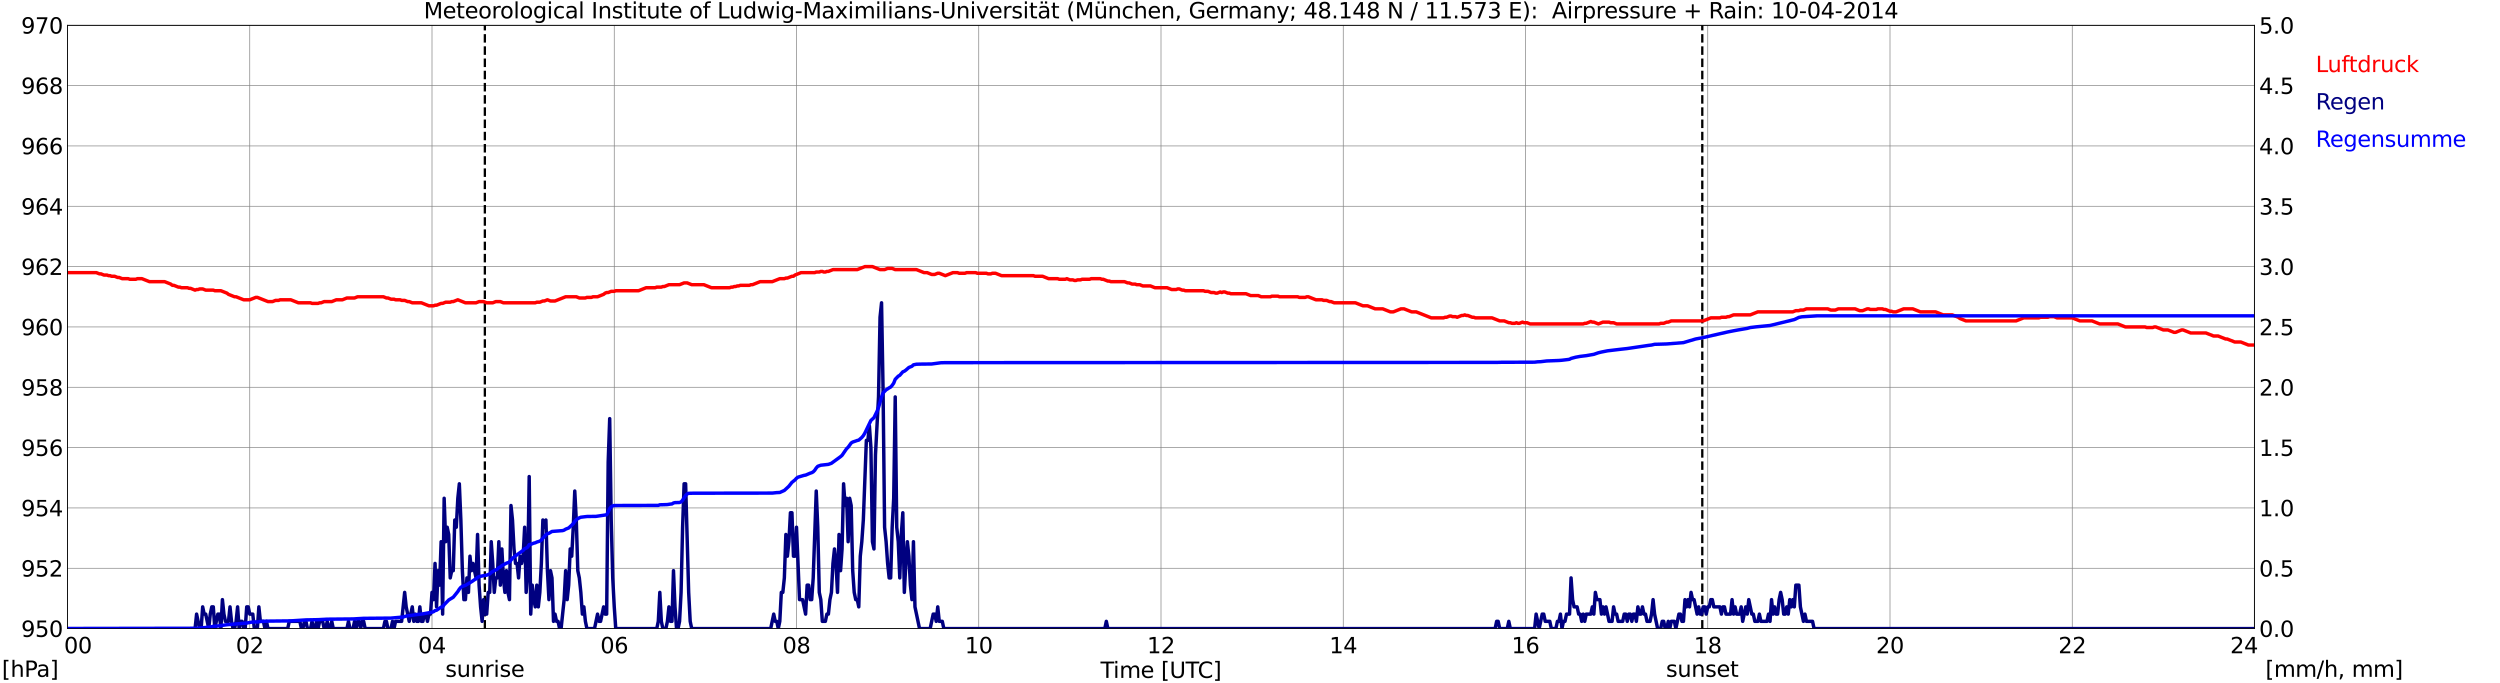 <?xml version="1.0" encoding="utf-8" standalone="no"?>
<!DOCTYPE svg PUBLIC "-//W3C//DTD SVG 1.1//EN"
  "http://www.w3.org/Graphics/SVG/1.1/DTD/svg11.dtd">
<svg xmlns:xlink="http://www.w3.org/1999/xlink" width="1085.4pt" height="296.64pt" viewBox="0 0 1085.4 296.64" xmlns="http://www.w3.org/2000/svg" version="1.1">
 <defs>
  <style type="text/css">*{stroke-linejoin: round; stroke-linecap: butt}</style>
 </defs>
 <g id="figure_1">
  <g id="patch_1">
   <path d="M 0 296.64 
L 1085.4 296.64 
L 1085.4 0 
L 0 0 
z
" style="fill: #ffffff"/>
  </g>
  <g id="axes_1">
   <g id="patch_2">
    <path d="M 29.306 272.909 
L 978.814 272.909 
L 978.814 10.976 
L 29.306 10.976 
z
" style="fill: #ffffff"/>
   </g>
   <g id="patch_3">
    <path d="M 978.814 272.909 
L 978.814 272.909 
L 978.814 10.976 
L 978.814 10.976 
z
" clip-path="url(#pd05874fc2b)" style="fill: #d3d3d3; opacity: 0.25; stroke: #d3d3d3; stroke-linejoin: miter"/>
   </g>
   <g id="matplotlib.axis_1">
    <g id="xtick_1">
     <g id="line2d_1">
      <path d="M 29.306 272.909 
L 29.306 10.976 
" clip-path="url(#pd05874fc2b)" style="fill: none; stroke: #808080; stroke-width: 0.3; stroke-linecap: square"/>
     </g>
     <g id="line2d_2"/>
     <g id="text_1">
      <!--    00 -->
      <g transform="translate(18.733 283.627) scale(0.095 -0.095)">
       <defs>
        <path id="DejaVuSans-20" transform="scale(0.016)"/>
        <path id="DejaVuSans-30" d="M 2034 4250 
Q 1547 4250 1301 3770 
Q 1056 3291 1056 2328 
Q 1056 1369 1301 889 
Q 1547 409 2034 409 
Q 2525 409 2770 889 
Q 3016 1369 3016 2328 
Q 3016 3291 2770 3770 
Q 2525 4250 2034 4250 
z
M 2034 4750 
Q 2819 4750 3233 4129 
Q 3647 3509 3647 2328 
Q 3647 1150 3233 529 
Q 2819 -91 2034 -91 
Q 1250 -91 836 529 
Q 422 1150 422 2328 
Q 422 3509 836 4129 
Q 1250 4750 2034 4750 
z
" transform="scale(0.016)"/>
       </defs>
       <use xlink:href="#DejaVuSans-20"/>
       <use xlink:href="#DejaVuSans-20" transform="translate(31.787 0)"/>
       <use xlink:href="#DejaVuSans-20" transform="translate(63.574 0)"/>
       <use xlink:href="#DejaVuSans-30" transform="translate(95.361 0)"/>
       <use xlink:href="#DejaVuSans-30" transform="translate(158.984 0)"/>
      </g>
     </g>
    </g>
    <g id="xtick_2">
     <g id="line2d_3">
      <path d="M 108.431 272.909 
L 108.431 10.976 
" clip-path="url(#pd05874fc2b)" style="fill: none; stroke: #808080; stroke-width: 0.3; stroke-linecap: square"/>
     </g>
     <g id="line2d_4"/>
     <g id="text_2">
      <!-- 02 -->
      <g transform="translate(102.387 283.627) scale(0.095 -0.095)">
       <defs>
        <path id="DejaVuSans-32" d="M 1228 531 
L 3431 531 
L 3431 0 
L 469 0 
L 469 531 
Q 828 903 1448 1529 
Q 2069 2156 2228 2338 
Q 2531 2678 2651 2914 
Q 2772 3150 2772 3378 
Q 2772 3750 2511 3984 
Q 2250 4219 1831 4219 
Q 1534 4219 1204 4116 
Q 875 4013 500 3803 
L 500 4441 
Q 881 4594 1212 4672 
Q 1544 4750 1819 4750 
Q 2544 4750 2975 4387 
Q 3406 4025 3406 3419 
Q 3406 3131 3298 2873 
Q 3191 2616 2906 2266 
Q 2828 2175 2409 1742 
Q 1991 1309 1228 531 
z
" transform="scale(0.016)"/>
       </defs>
       <use xlink:href="#DejaVuSans-30"/>
       <use xlink:href="#DejaVuSans-32" transform="translate(63.623 0)"/>
      </g>
     </g>
    </g>
    <g id="xtick_3">
     <g id="line2d_5">
      <path d="M 187.557 272.909 
L 187.557 10.976 
" clip-path="url(#pd05874fc2b)" style="fill: none; stroke: #808080; stroke-width: 0.3; stroke-linecap: square"/>
     </g>
     <g id="line2d_6"/>
     <g id="text_3">
      <!-- 04 -->
      <g transform="translate(181.513 283.627) scale(0.095 -0.095)">
       <defs>
        <path id="DejaVuSans-34" d="M 2419 4116 
L 825 1625 
L 2419 1625 
L 2419 4116 
z
M 2253 4666 
L 3047 4666 
L 3047 1625 
L 3713 1625 
L 3713 1100 
L 3047 1100 
L 3047 0 
L 2419 0 
L 2419 1100 
L 313 1100 
L 313 1709 
L 2253 4666 
z
" transform="scale(0.016)"/>
       </defs>
       <use xlink:href="#DejaVuSans-30"/>
       <use xlink:href="#DejaVuSans-34" transform="translate(63.623 0)"/>
      </g>
     </g>
    </g>
    <g id="xtick_4">
     <g id="line2d_7">
      <path d="M 266.683 272.909 
L 266.683 10.976 
" clip-path="url(#pd05874fc2b)" style="fill: none; stroke: #808080; stroke-width: 0.3; stroke-linecap: square"/>
     </g>
     <g id="line2d_8"/>
     <g id="text_4">
      <!-- 06 -->
      <g transform="translate(260.638 283.627) scale(0.095 -0.095)">
       <defs>
        <path id="DejaVuSans-36" d="M 2113 2584 
Q 1688 2584 1439 2293 
Q 1191 2003 1191 1497 
Q 1191 994 1439 701 
Q 1688 409 2113 409 
Q 2538 409 2786 701 
Q 3034 994 3034 1497 
Q 3034 2003 2786 2293 
Q 2538 2584 2113 2584 
z
M 3366 4563 
L 3366 3988 
Q 3128 4100 2886 4159 
Q 2644 4219 2406 4219 
Q 1781 4219 1451 3797 
Q 1122 3375 1075 2522 
Q 1259 2794 1537 2939 
Q 1816 3084 2150 3084 
Q 2853 3084 3261 2657 
Q 3669 2231 3669 1497 
Q 3669 778 3244 343 
Q 2819 -91 2113 -91 
Q 1303 -91 875 529 
Q 447 1150 447 2328 
Q 447 3434 972 4092 
Q 1497 4750 2381 4750 
Q 2619 4750 2861 4703 
Q 3103 4656 3366 4563 
z
" transform="scale(0.016)"/>
       </defs>
       <use xlink:href="#DejaVuSans-30"/>
       <use xlink:href="#DejaVuSans-36" transform="translate(63.623 0)"/>
      </g>
     </g>
    </g>
    <g id="xtick_5">
     <g id="line2d_9">
      <path d="M 345.808 272.909 
L 345.808 10.976 
" clip-path="url(#pd05874fc2b)" style="fill: none; stroke: #808080; stroke-width: 0.3; stroke-linecap: square"/>
     </g>
     <g id="line2d_10"/>
     <g id="text_5">
      <!-- 08 -->
      <g transform="translate(339.764 283.627) scale(0.095 -0.095)">
       <defs>
        <path id="DejaVuSans-38" d="M 2034 2216 
Q 1584 2216 1326 1975 
Q 1069 1734 1069 1313 
Q 1069 891 1326 650 
Q 1584 409 2034 409 
Q 2484 409 2743 651 
Q 3003 894 3003 1313 
Q 3003 1734 2745 1975 
Q 2488 2216 2034 2216 
z
M 1403 2484 
Q 997 2584 770 2862 
Q 544 3141 544 3541 
Q 544 4100 942 4425 
Q 1341 4750 2034 4750 
Q 2731 4750 3128 4425 
Q 3525 4100 3525 3541 
Q 3525 3141 3298 2862 
Q 3072 2584 2669 2484 
Q 3125 2378 3379 2068 
Q 3634 1759 3634 1313 
Q 3634 634 3220 271 
Q 2806 -91 2034 -91 
Q 1263 -91 848 271 
Q 434 634 434 1313 
Q 434 1759 690 2068 
Q 947 2378 1403 2484 
z
M 1172 3481 
Q 1172 3119 1398 2916 
Q 1625 2713 2034 2713 
Q 2441 2713 2670 2916 
Q 2900 3119 2900 3481 
Q 2900 3844 2670 4047 
Q 2441 4250 2034 4250 
Q 1625 4250 1398 4047 
Q 1172 3844 1172 3481 
z
" transform="scale(0.016)"/>
       </defs>
       <use xlink:href="#DejaVuSans-30"/>
       <use xlink:href="#DejaVuSans-38" transform="translate(63.623 0)"/>
      </g>
     </g>
    </g>
    <g id="xtick_6">
     <g id="line2d_11">
      <path d="M 424.934 272.909 
L 424.934 10.976 
" clip-path="url(#pd05874fc2b)" style="fill: none; stroke: #808080; stroke-width: 0.3; stroke-linecap: square"/>
     </g>
     <g id="line2d_12"/>
     <g id="text_6">
      <!-- 10 -->
      <g transform="translate(418.89 283.627) scale(0.095 -0.095)">
       <defs>
        <path id="DejaVuSans-31" d="M 794 531 
L 1825 531 
L 1825 4091 
L 703 3866 
L 703 4441 
L 1819 4666 
L 2450 4666 
L 2450 531 
L 3481 531 
L 3481 0 
L 794 0 
L 794 531 
z
" transform="scale(0.016)"/>
       </defs>
       <use xlink:href="#DejaVuSans-31"/>
       <use xlink:href="#DejaVuSans-30" transform="translate(63.623 0)"/>
      </g>
     </g>
    </g>
    <g id="xtick_7">
     <g id="line2d_13">
      <path d="M 504.06 272.909 
L 504.06 10.976 
" clip-path="url(#pd05874fc2b)" style="fill: none; stroke: #808080; stroke-width: 0.3; stroke-linecap: square"/>
     </g>
     <g id="line2d_14"/>
     <g id="text_7">
      <!-- 12 -->
      <g transform="translate(498.015 283.627) scale(0.095 -0.095)">
       <use xlink:href="#DejaVuSans-31"/>
       <use xlink:href="#DejaVuSans-32" transform="translate(63.623 0)"/>
      </g>
     </g>
    </g>
    <g id="xtick_8">
     <g id="line2d_15">
      <path d="M 583.185 272.909 
L 583.185 10.976 
" clip-path="url(#pd05874fc2b)" style="fill: none; stroke: #808080; stroke-width: 0.3; stroke-linecap: square"/>
     </g>
     <g id="line2d_16"/>
     <g id="text_8">
      <!-- 14 -->
      <g transform="translate(577.141 283.627) scale(0.095 -0.095)">
       <use xlink:href="#DejaVuSans-31"/>
       <use xlink:href="#DejaVuSans-34" transform="translate(63.623 0)"/>
      </g>
     </g>
    </g>
    <g id="xtick_9">
     <g id="line2d_17">
      <path d="M 662.311 272.909 
L 662.311 10.976 
" clip-path="url(#pd05874fc2b)" style="fill: none; stroke: #808080; stroke-width: 0.3; stroke-linecap: square"/>
     </g>
     <g id="line2d_18"/>
     <g id="text_9">
      <!-- 16 -->
      <g transform="translate(656.267 283.627) scale(0.095 -0.095)">
       <use xlink:href="#DejaVuSans-31"/>
       <use xlink:href="#DejaVuSans-36" transform="translate(63.623 0)"/>
      </g>
     </g>
    </g>
    <g id="xtick_10">
     <g id="line2d_19">
      <path d="M 741.437 272.909 
L 741.437 10.976 
" clip-path="url(#pd05874fc2b)" style="fill: none; stroke: #808080; stroke-width: 0.3; stroke-linecap: square"/>
     </g>
     <g id="line2d_20"/>
     <g id="text_10">
      <!-- 18 -->
      <g transform="translate(735.392 283.627) scale(0.095 -0.095)">
       <use xlink:href="#DejaVuSans-31"/>
       <use xlink:href="#DejaVuSans-38" transform="translate(63.623 0)"/>
      </g>
     </g>
    </g>
    <g id="xtick_11">
     <g id="line2d_21">
      <path d="M 820.562 272.909 
L 820.562 10.976 
" clip-path="url(#pd05874fc2b)" style="fill: none; stroke: #808080; stroke-width: 0.3; stroke-linecap: square"/>
     </g>
     <g id="line2d_22"/>
     <g id="text_11">
      <!-- 20 -->
      <g transform="translate(814.518 283.627) scale(0.095 -0.095)">
       <use xlink:href="#DejaVuSans-32"/>
       <use xlink:href="#DejaVuSans-30" transform="translate(63.623 0)"/>
      </g>
     </g>
    </g>
    <g id="xtick_12">
     <g id="line2d_23">
      <path d="M 899.688 272.909 
L 899.688 10.976 
" clip-path="url(#pd05874fc2b)" style="fill: none; stroke: #808080; stroke-width: 0.3; stroke-linecap: square"/>
     </g>
     <g id="line2d_24"/>
     <g id="text_12">
      <!-- 22 -->
      <g transform="translate(893.644 283.627) scale(0.095 -0.095)">
       <use xlink:href="#DejaVuSans-32"/>
       <use xlink:href="#DejaVuSans-32" transform="translate(63.623 0)"/>
      </g>
     </g>
    </g>
    <g id="xtick_13">
     <g id="line2d_25">
      <path d="M 978.814 272.909 
L 978.814 10.976 
" clip-path="url(#pd05874fc2b)" style="fill: none; stroke: #808080; stroke-width: 0.3; stroke-linecap: square"/>
     </g>
     <g id="line2d_26"/>
     <g id="text_13">
      <!-- 24    -->
      <g transform="translate(968.241 283.627) scale(0.095 -0.095)">
       <use xlink:href="#DejaVuSans-32"/>
       <use xlink:href="#DejaVuSans-34" transform="translate(63.623 0)"/>
       <use xlink:href="#DejaVuSans-20" transform="translate(127.246 0)"/>
       <use xlink:href="#DejaVuSans-20" transform="translate(159.033 0)"/>
       <use xlink:href="#DejaVuSans-20" transform="translate(190.82 0)"/>
      </g>
     </g>
    </g>
    <g id="text_14">
     <!-- Time [UTC] -->
     <g transform="translate(477.806 294.322) scale(0.095 -0.095)">
      <defs>
       <path id="DejaVuSans-54" d="M -19 4666 
L 3928 4666 
L 3928 4134 
L 2272 4134 
L 2272 0 
L 1638 0 
L 1638 4134 
L -19 4134 
L -19 4666 
z
" transform="scale(0.016)"/>
       <path id="DejaVuSans-69" d="M 603 3500 
L 1178 3500 
L 1178 0 
L 603 0 
L 603 3500 
z
M 603 4863 
L 1178 4863 
L 1178 4134 
L 603 4134 
L 603 4863 
z
" transform="scale(0.016)"/>
       <path id="DejaVuSans-6d" d="M 3328 2828 
Q 3544 3216 3844 3400 
Q 4144 3584 4550 3584 
Q 5097 3584 5394 3201 
Q 5691 2819 5691 2113 
L 5691 0 
L 5113 0 
L 5113 2094 
Q 5113 2597 4934 2840 
Q 4756 3084 4391 3084 
Q 3944 3084 3684 2787 
Q 3425 2491 3425 1978 
L 3425 0 
L 2847 0 
L 2847 2094 
Q 2847 2600 2669 2842 
Q 2491 3084 2119 3084 
Q 1678 3084 1418 2786 
Q 1159 2488 1159 1978 
L 1159 0 
L 581 0 
L 581 3500 
L 1159 3500 
L 1159 2956 
Q 1356 3278 1631 3431 
Q 1906 3584 2284 3584 
Q 2666 3584 2933 3390 
Q 3200 3197 3328 2828 
z
" transform="scale(0.016)"/>
       <path id="DejaVuSans-65" d="M 3597 1894 
L 3597 1613 
L 953 1613 
Q 991 1019 1311 708 
Q 1631 397 2203 397 
Q 2534 397 2845 478 
Q 3156 559 3463 722 
L 3463 178 
Q 3153 47 2828 -22 
Q 2503 -91 2169 -91 
Q 1331 -91 842 396 
Q 353 884 353 1716 
Q 353 2575 817 3079 
Q 1281 3584 2069 3584 
Q 2775 3584 3186 3129 
Q 3597 2675 3597 1894 
z
M 3022 2063 
Q 3016 2534 2758 2815 
Q 2500 3097 2075 3097 
Q 1594 3097 1305 2825 
Q 1016 2553 972 2059 
L 3022 2063 
z
" transform="scale(0.016)"/>
       <path id="DejaVuSans-5b" d="M 550 4863 
L 1875 4863 
L 1875 4416 
L 1125 4416 
L 1125 -397 
L 1875 -397 
L 1875 -844 
L 550 -844 
L 550 4863 
z
" transform="scale(0.016)"/>
       <path id="DejaVuSans-55" d="M 556 4666 
L 1191 4666 
L 1191 1831 
Q 1191 1081 1462 751 
Q 1734 422 2344 422 
Q 2950 422 3222 751 
Q 3494 1081 3494 1831 
L 3494 4666 
L 4128 4666 
L 4128 1753 
Q 4128 841 3676 375 
Q 3225 -91 2344 -91 
Q 1459 -91 1007 375 
Q 556 841 556 1753 
L 556 4666 
z
" transform="scale(0.016)"/>
       <path id="DejaVuSans-43" d="M 4122 4306 
L 4122 3641 
Q 3803 3938 3442 4084 
Q 3081 4231 2675 4231 
Q 1875 4231 1450 3742 
Q 1025 3253 1025 2328 
Q 1025 1406 1450 917 
Q 1875 428 2675 428 
Q 3081 428 3442 575 
Q 3803 722 4122 1019 
L 4122 359 
Q 3791 134 3420 21 
Q 3050 -91 2638 -91 
Q 1578 -91 968 557 
Q 359 1206 359 2328 
Q 359 3453 968 4101 
Q 1578 4750 2638 4750 
Q 3056 4750 3426 4639 
Q 3797 4528 4122 4306 
z
" transform="scale(0.016)"/>
       <path id="DejaVuSans-5d" d="M 1947 4863 
L 1947 -844 
L 622 -844 
L 622 -397 
L 1369 -397 
L 1369 4416 
L 622 4416 
L 622 4863 
L 1947 4863 
z
" transform="scale(0.016)"/>
      </defs>
      <use xlink:href="#DejaVuSans-54"/>
      <use xlink:href="#DejaVuSans-69" transform="translate(57.959 0)"/>
      <use xlink:href="#DejaVuSans-6d" transform="translate(85.742 0)"/>
      <use xlink:href="#DejaVuSans-65" transform="translate(183.154 0)"/>
      <use xlink:href="#DejaVuSans-20" transform="translate(244.678 0)"/>
      <use xlink:href="#DejaVuSans-5b" transform="translate(276.465 0)"/>
      <use xlink:href="#DejaVuSans-55" transform="translate(315.479 0)"/>
      <use xlink:href="#DejaVuSans-54" transform="translate(388.672 0)"/>
      <use xlink:href="#DejaVuSans-43" transform="translate(443.881 0)"/>
      <use xlink:href="#DejaVuSans-5d" transform="translate(513.705 0)"/>
     </g>
    </g>
   </g>
   <g id="matplotlib.axis_2">
    <g id="ytick_1">
     <g id="line2d_27">
      <path d="M 29.306 272.909 
L 978.814 272.909 
" clip-path="url(#pd05874fc2b)" style="fill: none; stroke: #808080; stroke-width: 0.3; stroke-linecap: square"/>
     </g>
     <g id="line2d_28"/>
     <g id="text_15">
      <!-- 950 -->
      <g transform="translate(9.173 276.518) scale(0.095 -0.095)">
       <defs>
        <path id="DejaVuSans-39" d="M 703 97 
L 703 672 
Q 941 559 1184 500 
Q 1428 441 1663 441 
Q 2288 441 2617 861 
Q 2947 1281 2994 2138 
Q 2813 1869 2534 1725 
Q 2256 1581 1919 1581 
Q 1219 1581 811 2004 
Q 403 2428 403 3163 
Q 403 3881 828 4315 
Q 1253 4750 1959 4750 
Q 2769 4750 3195 4129 
Q 3622 3509 3622 2328 
Q 3622 1225 3098 567 
Q 2575 -91 1691 -91 
Q 1453 -91 1209 -44 
Q 966 3 703 97 
z
M 1959 2075 
Q 2384 2075 2632 2365 
Q 2881 2656 2881 3163 
Q 2881 3666 2632 3958 
Q 2384 4250 1959 4250 
Q 1534 4250 1286 3958 
Q 1038 3666 1038 3163 
Q 1038 2656 1286 2365 
Q 1534 2075 1959 2075 
z
" transform="scale(0.016)"/>
        <path id="DejaVuSans-35" d="M 691 4666 
L 3169 4666 
L 3169 4134 
L 1269 4134 
L 1269 2991 
Q 1406 3038 1543 3061 
Q 1681 3084 1819 3084 
Q 2600 3084 3056 2656 
Q 3513 2228 3513 1497 
Q 3513 744 3044 326 
Q 2575 -91 1722 -91 
Q 1428 -91 1123 -41 
Q 819 9 494 109 
L 494 744 
Q 775 591 1075 516 
Q 1375 441 1709 441 
Q 2250 441 2565 725 
Q 2881 1009 2881 1497 
Q 2881 1984 2565 2268 
Q 2250 2553 1709 2553 
Q 1456 2553 1204 2497 
Q 953 2441 691 2322 
L 691 4666 
z
" transform="scale(0.016)"/>
       </defs>
       <use xlink:href="#DejaVuSans-39"/>
       <use xlink:href="#DejaVuSans-35" transform="translate(63.623 0)"/>
       <use xlink:href="#DejaVuSans-30" transform="translate(127.246 0)"/>
      </g>
     </g>
    </g>
    <g id="ytick_2">
     <g id="line2d_29">
      <path d="M 29.306 246.715 
L 978.814 246.715 
" clip-path="url(#pd05874fc2b)" style="fill: none; stroke: #808080; stroke-width: 0.3; stroke-linecap: square"/>
     </g>
     <g id="line2d_30"/>
     <g id="text_16">
      <!-- 952 -->
      <g transform="translate(9.173 250.325) scale(0.095 -0.095)">
       <use xlink:href="#DejaVuSans-39"/>
       <use xlink:href="#DejaVuSans-35" transform="translate(63.623 0)"/>
       <use xlink:href="#DejaVuSans-32" transform="translate(127.246 0)"/>
      </g>
     </g>
    </g>
    <g id="ytick_3">
     <g id="line2d_31">
      <path d="M 29.306 220.522 
L 978.814 220.522 
" clip-path="url(#pd05874fc2b)" style="fill: none; stroke: #808080; stroke-width: 0.3; stroke-linecap: square"/>
     </g>
     <g id="line2d_32"/>
     <g id="text_17">
      <!-- 954 -->
      <g transform="translate(9.173 224.131) scale(0.095 -0.095)">
       <use xlink:href="#DejaVuSans-39"/>
       <use xlink:href="#DejaVuSans-35" transform="translate(63.623 0)"/>
       <use xlink:href="#DejaVuSans-34" transform="translate(127.246 0)"/>
      </g>
     </g>
    </g>
    <g id="ytick_4">
     <g id="line2d_33">
      <path d="M 29.306 194.329 
L 978.814 194.329 
" clip-path="url(#pd05874fc2b)" style="fill: none; stroke: #808080; stroke-width: 0.3; stroke-linecap: square"/>
     </g>
     <g id="line2d_34"/>
     <g id="text_18">
      <!-- 956 -->
      <g transform="translate(9.173 197.938) scale(0.095 -0.095)">
       <use xlink:href="#DejaVuSans-39"/>
       <use xlink:href="#DejaVuSans-35" transform="translate(63.623 0)"/>
       <use xlink:href="#DejaVuSans-36" transform="translate(127.246 0)"/>
      </g>
     </g>
    </g>
    <g id="ytick_5">
     <g id="line2d_35">
      <path d="M 29.306 168.136 
L 978.814 168.136 
" clip-path="url(#pd05874fc2b)" style="fill: none; stroke: #808080; stroke-width: 0.3; stroke-linecap: square"/>
     </g>
     <g id="line2d_36"/>
     <g id="text_19">
      <!-- 958 -->
      <g transform="translate(9.173 171.745) scale(0.095 -0.095)">
       <use xlink:href="#DejaVuSans-39"/>
       <use xlink:href="#DejaVuSans-35" transform="translate(63.623 0)"/>
       <use xlink:href="#DejaVuSans-38" transform="translate(127.246 0)"/>
      </g>
     </g>
    </g>
    <g id="ytick_6">
     <g id="line2d_37">
      <path d="M 29.306 141.942 
L 978.814 141.942 
" clip-path="url(#pd05874fc2b)" style="fill: none; stroke: #808080; stroke-width: 0.3; stroke-linecap: square"/>
     </g>
     <g id="line2d_38"/>
     <g id="text_20">
      <!-- 960 -->
      <g transform="translate(9.173 145.551) scale(0.095 -0.095)">
       <use xlink:href="#DejaVuSans-39"/>
       <use xlink:href="#DejaVuSans-36" transform="translate(63.623 0)"/>
       <use xlink:href="#DejaVuSans-30" transform="translate(127.246 0)"/>
      </g>
     </g>
    </g>
    <g id="ytick_7">
     <g id="line2d_39">
      <path d="M 29.306 115.749 
L 978.814 115.749 
" clip-path="url(#pd05874fc2b)" style="fill: none; stroke: #808080; stroke-width: 0.3; stroke-linecap: square"/>
     </g>
     <g id="line2d_40"/>
     <g id="text_21">
      <!-- 962 -->
      <g transform="translate(9.173 119.358) scale(0.095 -0.095)">
       <use xlink:href="#DejaVuSans-39"/>
       <use xlink:href="#DejaVuSans-36" transform="translate(63.623 0)"/>
       <use xlink:href="#DejaVuSans-32" transform="translate(127.246 0)"/>
      </g>
     </g>
    </g>
    <g id="ytick_8">
     <g id="line2d_41">
      <path d="M 29.306 89.556 
L 978.814 89.556 
" clip-path="url(#pd05874fc2b)" style="fill: none; stroke: #808080; stroke-width: 0.3; stroke-linecap: square"/>
     </g>
     <g id="line2d_42"/>
     <g id="text_22">
      <!-- 964 -->
      <g transform="translate(9.173 93.165) scale(0.095 -0.095)">
       <use xlink:href="#DejaVuSans-39"/>
       <use xlink:href="#DejaVuSans-36" transform="translate(63.623 0)"/>
       <use xlink:href="#DejaVuSans-34" transform="translate(127.246 0)"/>
      </g>
     </g>
    </g>
    <g id="ytick_9">
     <g id="line2d_43">
      <path d="M 29.306 63.362 
L 978.814 63.362 
" clip-path="url(#pd05874fc2b)" style="fill: none; stroke: #808080; stroke-width: 0.3; stroke-linecap: square"/>
     </g>
     <g id="line2d_44"/>
     <g id="text_23">
      <!-- 966 -->
      <g transform="translate(9.173 66.972) scale(0.095 -0.095)">
       <use xlink:href="#DejaVuSans-39"/>
       <use xlink:href="#DejaVuSans-36" transform="translate(63.623 0)"/>
       <use xlink:href="#DejaVuSans-36" transform="translate(127.246 0)"/>
      </g>
     </g>
    </g>
    <g id="ytick_10">
     <g id="line2d_45">
      <path d="M 29.306 37.169 
L 978.814 37.169 
" clip-path="url(#pd05874fc2b)" style="fill: none; stroke: #808080; stroke-width: 0.3; stroke-linecap: square"/>
     </g>
     <g id="line2d_46"/>
     <g id="text_24">
      <!-- 968 -->
      <g transform="translate(9.173 40.778) scale(0.095 -0.095)">
       <use xlink:href="#DejaVuSans-39"/>
       <use xlink:href="#DejaVuSans-36" transform="translate(63.623 0)"/>
       <use xlink:href="#DejaVuSans-38" transform="translate(127.246 0)"/>
      </g>
     </g>
    </g>
    <g id="ytick_11">
     <g id="line2d_47">
      <path d="M 29.306 10.976 
L 978.814 10.976 
" clip-path="url(#pd05874fc2b)" style="fill: none; stroke: #808080; stroke-width: 0.3; stroke-linecap: square"/>
     </g>
     <g id="line2d_48"/>
     <g id="text_25">
      <!-- 970 -->
      <g transform="translate(9.173 14.585) scale(0.095 -0.095)">
       <defs>
        <path id="DejaVuSans-37" d="M 525 4666 
L 3525 4666 
L 3525 4397 
L 1831 0 
L 1172 0 
L 2766 4134 
L 525 4134 
L 525 4666 
z
" transform="scale(0.016)"/>
       </defs>
       <use xlink:href="#DejaVuSans-39"/>
       <use xlink:href="#DejaVuSans-37" transform="translate(63.623 0)"/>
       <use xlink:href="#DejaVuSans-30" transform="translate(127.246 0)"/>
      </g>
     </g>
    </g>
   </g>
   <g id="line2d_49">
    <path d="M 210.504 272.909 
L 210.504 10.976 
" clip-path="url(#pd05874fc2b)" style="fill: none; stroke-dasharray: 3.7,1.6; stroke-dashoffset: 0; stroke: #000000"/>
   </g>
   <g id="line2d_50">
    <path d="M 739.063 272.909 
L 739.063 10.976 
" clip-path="url(#pd05874fc2b)" style="fill: none; stroke-dasharray: 3.7,1.6; stroke-dashoffset: 0; stroke: #000000"/>
   </g>
   <g id="line2d_51">
    <path d="M 29.306 118.368 
L 41.834 118.368 
L 43.153 118.892 
L 43.812 118.892 
L 45.131 119.416 
L 46.45 119.416 
L 47.109 119.678 
L 47.768 119.678 
L 48.428 119.94 
L 49.747 119.94 
L 51.065 120.464 
L 51.725 120.464 
L 53.043 120.988 
L 55.681 120.988 
L 56.34 121.25 
L 58.978 121.25 
L 59.637 120.988 
L 61.615 120.988 
L 64.912 122.297 
L 71.506 122.297 
L 74.144 123.345 
L 74.803 123.869 
L 75.462 123.869 
L 77.441 124.655 
L 78.1 124.655 
L 78.759 124.917 
L 81.397 124.917 
L 82.056 125.179 
L 82.716 125.179 
L 84.694 125.964 
L 85.353 125.702 
L 86.013 125.702 
L 86.672 125.44 
L 87.991 125.44 
L 89.309 125.964 
L 92.606 125.964 
L 93.266 126.226 
L 95.903 126.226 
L 98.541 127.274 
L 99.2 127.798 
L 101.838 128.846 
L 102.497 128.846 
L 105.794 130.155 
L 108.431 130.155 
L 111.069 129.108 
L 111.728 129.108 
L 116.344 130.941 
L 118.322 130.941 
L 119.641 130.417 
L 120.96 130.417 
L 121.619 130.155 
L 126.235 130.155 
L 129.532 131.465 
L 134.807 131.465 
L 135.466 131.727 
L 138.104 131.727 
L 138.763 131.465 
L 139.422 131.465 
L 140.741 130.941 
L 144.038 130.941 
L 146.016 130.155 
L 148.654 130.155 
L 150.632 129.369 
L 153.929 129.369 
L 155.247 128.846 
L 166.457 128.846 
L 167.776 129.369 
L 168.435 129.369 
L 169.754 129.893 
L 171.073 129.893 
L 171.732 130.155 
L 173.71 130.155 
L 174.37 130.417 
L 175.688 130.417 
L 177.007 130.941 
L 177.666 130.941 
L 178.985 131.465 
L 182.941 131.465 
L 186.238 132.775 
L 188.217 132.775 
L 188.876 132.513 
L 189.535 132.513 
L 191.513 131.727 
L 192.173 131.727 
L 193.492 131.203 
L 195.47 131.203 
L 196.129 130.941 
L 196.788 130.941 
L 198.767 130.155 
L 202.063 131.465 
L 206.679 131.465 
L 207.998 130.941 
L 209.976 130.941 
L 211.295 131.465 
L 213.932 131.465 
L 215.251 130.941 
L 217.229 130.941 
L 218.548 131.465 
L 232.395 131.465 
L 233.054 131.203 
L 234.373 131.203 
L 235.692 130.679 
L 236.351 130.679 
L 237.67 130.155 
L 238.989 130.679 
L 240.967 130.679 
L 245.583 128.846 
L 250.198 128.846 
L 251.517 129.369 
L 254.155 129.369 
L 254.814 129.108 
L 256.792 129.108 
L 257.451 128.846 
L 259.43 128.846 
L 262.067 127.798 
L 262.726 127.274 
L 263.386 127.012 
L 264.045 127.012 
L 265.364 126.488 
L 266.683 126.488 
L 267.342 126.226 
L 277.233 126.226 
L 280.53 124.917 
L 284.486 124.917 
L 285.145 124.655 
L 287.124 124.655 
L 287.783 124.393 
L 288.442 124.393 
L 290.42 123.607 
L 295.036 123.607 
L 297.014 122.821 
L 298.333 122.821 
L 300.311 123.607 
L 305.586 123.607 
L 308.883 124.917 
L 316.796 124.917 
L 317.455 124.655 
L 318.114 124.655 
L 318.774 124.393 
L 319.433 124.393 
L 320.093 124.131 
L 320.752 124.131 
L 321.411 123.869 
L 325.368 123.869 
L 326.027 123.607 
L 326.686 123.607 
L 329.983 122.297 
L 335.258 122.297 
L 338.555 120.988 
L 340.533 120.988 
L 341.193 120.726 
L 341.852 120.726 
L 343.83 119.94 
L 344.49 119.94 
L 345.149 119.416 
L 347.787 118.368 
L 353.721 118.368 
L 354.38 118.106 
L 355.699 118.106 
L 356.359 117.844 
L 357.018 117.844 
L 357.677 118.106 
L 358.337 118.106 
L 358.996 117.844 
L 359.655 117.844 
L 361.634 117.059 
L 372.184 117.059 
L 375.481 115.749 
L 378.777 115.749 
L 382.074 117.059 
L 384.053 117.059 
L 385.371 116.535 
L 387.349 116.535 
L 388.668 117.059 
L 397.899 117.059 
L 401.196 118.368 
L 402.515 118.368 
L 404.493 119.154 
L 405.812 119.154 
L 407.131 118.63 
L 407.79 118.63 
L 410.428 119.678 
L 413.725 118.368 
L 415.703 118.368 
L 416.362 118.63 
L 419 118.63 
L 419.659 118.368 
L 423.615 118.368 
L 424.275 118.63 
L 428.231 118.63 
L 428.89 118.892 
L 430.209 118.892 
L 430.869 118.63 
L 432.187 118.63 
L 434.825 119.678 
L 448.672 119.678 
L 449.331 119.94 
L 452.628 119.94 
L 455.266 120.988 
L 459.222 120.988 
L 459.881 121.25 
L 462.519 121.25 
L 463.178 120.988 
L 464.497 121.511 
L 465.816 121.511 
L 466.475 121.773 
L 467.134 121.773 
L 467.794 121.511 
L 469.113 121.511 
L 469.772 121.25 
L 473.069 121.25 
L 473.728 120.988 
L 477.685 120.988 
L 478.344 121.25 
L 479.003 121.25 
L 480.981 122.035 
L 481.641 122.035 
L 482.3 122.297 
L 488.235 122.297 
L 489.553 122.821 
L 490.213 122.821 
L 491.532 123.345 
L 492.85 123.345 
L 493.51 123.607 
L 494.828 123.607 
L 496.147 124.131 
L 499.444 124.131 
L 501.422 124.917 
L 506.697 124.917 
L 508.675 125.702 
L 510.654 125.702 
L 511.313 125.44 
L 511.972 125.44 
L 513.291 125.964 
L 513.95 125.964 
L 514.61 126.226 
L 522.522 126.226 
L 523.182 126.488 
L 524.501 126.488 
L 525.819 127.012 
L 527.138 127.012 
L 527.797 127.274 
L 528.457 127.274 
L 529.776 126.75 
L 530.435 127.012 
L 531.094 126.75 
L 531.754 126.75 
L 533.073 127.274 
L 533.732 127.274 
L 534.391 127.536 
L 540.985 127.536 
L 542.963 128.322 
L 546.26 128.322 
L 547.579 128.846 
L 551.535 128.846 
L 552.195 128.584 
L 554.832 128.584 
L 555.491 128.846 
L 563.404 128.846 
L 564.063 129.108 
L 566.701 129.108 
L 567.36 128.846 
L 568.02 128.846 
L 571.317 130.155 
L 573.954 130.155 
L 574.613 130.417 
L 575.932 130.417 
L 577.251 130.941 
L 577.91 130.941 
L 579.229 131.465 
L 588.46 131.465 
L 591.757 132.775 
L 593.736 132.775 
L 597.032 134.084 
L 600.329 134.084 
L 603.626 135.394 
L 604.945 135.394 
L 608.242 134.084 
L 609.561 134.084 
L 612.858 135.394 
L 614.836 135.394 
L 621.429 138.013 
L 626.705 138.013 
L 627.364 137.751 
L 628.023 137.751 
L 629.342 137.227 
L 630.001 137.227 
L 630.661 137.489 
L 631.98 137.489 
L 632.639 137.751 
L 634.617 136.966 
L 635.276 136.966 
L 635.936 136.704 
L 636.595 136.966 
L 637.255 136.966 
L 639.233 137.751 
L 639.892 137.751 
L 640.552 138.013 
L 647.805 138.013 
L 651.102 139.323 
L 653.08 139.323 
L 655.058 140.109 
L 655.717 140.109 
L 656.377 140.371 
L 657.695 140.371 
L 658.355 140.109 
L 659.014 140.371 
L 659.674 140.371 
L 660.992 139.847 
L 661.652 140.109 
L 662.97 140.109 
L 664.289 140.633 
L 687.368 140.633 
L 688.027 140.371 
L 688.686 140.371 
L 690.664 139.585 
L 691.324 139.847 
L 691.983 139.847 
L 693.961 140.633 
L 695.939 139.847 
L 698.577 139.847 
L 699.236 140.109 
L 700.555 140.109 
L 701.874 140.633 
L 720.337 140.633 
L 720.996 140.371 
L 722.315 140.371 
L 723.633 139.847 
L 724.293 139.847 
L 725.612 139.323 
L 739.459 139.323 
L 742.756 138.013 
L 746.712 138.013 
L 747.371 137.751 
L 749.349 137.751 
L 750.009 137.489 
L 750.668 137.489 
L 752.646 136.704 
L 759.899 136.704 
L 763.196 135.394 
L 778.362 135.394 
L 779.681 134.87 
L 781 134.87 
L 781.659 134.608 
L 782.978 134.608 
L 784.296 134.084 
L 793.528 134.084 
L 794.847 134.608 
L 796.825 134.608 
L 798.143 134.084 
L 805.397 134.084 
L 807.375 134.87 
L 808.694 134.87 
L 810.672 134.084 
L 811.331 134.084 
L 811.99 134.346 
L 814.628 134.346 
L 815.287 134.084 
L 817.265 134.084 
L 817.925 134.346 
L 818.584 134.346 
L 820.562 135.132 
L 821.222 135.132 
L 821.881 135.394 
L 823.2 135.394 
L 826.497 134.084 
L 830.453 134.084 
L 833.75 135.394 
L 840.344 135.394 
L 843.641 136.704 
L 847.597 136.704 
L 850.235 137.751 
L 850.894 138.275 
L 853.531 139.323 
L 875.291 139.323 
L 878.588 138.013 
L 885.182 138.013 
L 885.841 137.751 
L 889.138 137.751 
L 889.797 137.489 
L 891.775 137.489 
L 893.094 138.013 
L 899.688 138.013 
L 902.985 139.323 
L 908.26 139.323 
L 911.557 140.633 
L 919.469 140.633 
L 922.766 141.942 
L 931.338 141.942 
L 931.998 142.204 
L 934.635 142.204 
L 935.295 141.942 
L 935.954 141.942 
L 939.251 143.252 
L 941.229 143.252 
L 943.867 144.3 
L 944.526 144.3 
L 947.163 143.252 
L 947.823 143.252 
L 951.12 144.562 
L 957.714 144.562 
L 961.01 145.871 
L 962.989 145.871 
L 966.285 147.181 
L 966.945 147.181 
L 970.242 148.491 
L 972.879 148.491 
L 976.176 149.8 
L 978.154 149.8 
L 978.154 149.8 
" clip-path="url(#pd05874fc2b)" style="fill: none; stroke: #ff0000; stroke-width: 1.5; stroke-linecap: square"/>
   </g>
   <g id="patch_4">
    <path d="M 29.306 272.909 
L 29.306 10.976 
" style="fill: none; stroke: #000000; stroke-width: 0.3; stroke-linejoin: miter; stroke-linecap: square"/>
   </g>
   <g id="patch_5">
    <path d="M 978.814 272.909 
L 978.814 10.976 
" style="fill: none; stroke: #000000; stroke-width: 0.3; stroke-linejoin: miter; stroke-linecap: square"/>
   </g>
   <g id="patch_6">
    <path d="M 29.306 272.909 
L 978.814 272.909 
" style="fill: none; stroke: #000000; stroke-width: 0.3; stroke-linejoin: miter; stroke-linecap: square"/>
   </g>
   <g id="patch_7">
    <path d="M 29.306 10.976 
L 978.814 10.976 
" style="fill: none; stroke: #000000; stroke-width: 0.3; stroke-linejoin: miter; stroke-linecap: square"/>
   </g>
   <g id="text_26">
    <!-- sunrise -->
    <g transform="translate(193.339 293.863) scale(0.095 -0.095)">
     <defs>
      <path id="DejaVuSans-73" d="M 2834 3397 
L 2834 2853 
Q 2591 2978 2328 3040 
Q 2066 3103 1784 3103 
Q 1356 3103 1142 2972 
Q 928 2841 928 2578 
Q 928 2378 1081 2264 
Q 1234 2150 1697 2047 
L 1894 2003 
Q 2506 1872 2764 1633 
Q 3022 1394 3022 966 
Q 3022 478 2636 193 
Q 2250 -91 1575 -91 
Q 1294 -91 989 -36 
Q 684 19 347 128 
L 347 722 
Q 666 556 975 473 
Q 1284 391 1588 391 
Q 1994 391 2212 530 
Q 2431 669 2431 922 
Q 2431 1156 2273 1281 
Q 2116 1406 1581 1522 
L 1381 1569 
Q 847 1681 609 1914 
Q 372 2147 372 2553 
Q 372 3047 722 3315 
Q 1072 3584 1716 3584 
Q 2034 3584 2315 3537 
Q 2597 3491 2834 3397 
z
" transform="scale(0.016)"/>
      <path id="DejaVuSans-75" d="M 544 1381 
L 544 3500 
L 1119 3500 
L 1119 1403 
Q 1119 906 1312 657 
Q 1506 409 1894 409 
Q 2359 409 2629 706 
Q 2900 1003 2900 1516 
L 2900 3500 
L 3475 3500 
L 3475 0 
L 2900 0 
L 2900 538 
Q 2691 219 2414 64 
Q 2138 -91 1772 -91 
Q 1169 -91 856 284 
Q 544 659 544 1381 
z
M 1991 3584 
L 1991 3584 
z
" transform="scale(0.016)"/>
      <path id="DejaVuSans-6e" d="M 3513 2113 
L 3513 0 
L 2938 0 
L 2938 2094 
Q 2938 2591 2744 2837 
Q 2550 3084 2163 3084 
Q 1697 3084 1428 2787 
Q 1159 2491 1159 1978 
L 1159 0 
L 581 0 
L 581 3500 
L 1159 3500 
L 1159 2956 
Q 1366 3272 1645 3428 
Q 1925 3584 2291 3584 
Q 2894 3584 3203 3211 
Q 3513 2838 3513 2113 
z
" transform="scale(0.016)"/>
      <path id="DejaVuSans-72" d="M 2631 2963 
Q 2534 3019 2420 3045 
Q 2306 3072 2169 3072 
Q 1681 3072 1420 2755 
Q 1159 2438 1159 1844 
L 1159 0 
L 581 0 
L 581 3500 
L 1159 3500 
L 1159 2956 
Q 1341 3275 1631 3429 
Q 1922 3584 2338 3584 
Q 2397 3584 2469 3576 
Q 2541 3569 2628 3553 
L 2631 2963 
z
" transform="scale(0.016)"/>
     </defs>
     <use xlink:href="#DejaVuSans-73"/>
     <use xlink:href="#DejaVuSans-75" transform="translate(52.1 0)"/>
     <use xlink:href="#DejaVuSans-6e" transform="translate(115.479 0)"/>
     <use xlink:href="#DejaVuSans-72" transform="translate(178.857 0)"/>
     <use xlink:href="#DejaVuSans-69" transform="translate(219.971 0)"/>
     <use xlink:href="#DejaVuSans-73" transform="translate(247.754 0)"/>
     <use xlink:href="#DejaVuSans-65" transform="translate(299.854 0)"/>
    </g>
   </g>
   <g id="text_27">
    <!-- sunset -->
    <g transform="translate(723.309 293.863) scale(0.095 -0.095)">
     <defs>
      <path id="DejaVuSans-74" d="M 1172 4494 
L 1172 3500 
L 2356 3500 
L 2356 3053 
L 1172 3053 
L 1172 1153 
Q 1172 725 1289 603 
Q 1406 481 1766 481 
L 2356 481 
L 2356 0 
L 1766 0 
Q 1100 0 847 248 
Q 594 497 594 1153 
L 594 3053 
L 172 3053 
L 172 3500 
L 594 3500 
L 594 4494 
L 1172 4494 
z
" transform="scale(0.016)"/>
     </defs>
     <use xlink:href="#DejaVuSans-73"/>
     <use xlink:href="#DejaVuSans-75" transform="translate(52.1 0)"/>
     <use xlink:href="#DejaVuSans-6e" transform="translate(115.479 0)"/>
     <use xlink:href="#DejaVuSans-73" transform="translate(178.857 0)"/>
     <use xlink:href="#DejaVuSans-65" transform="translate(230.957 0)"/>
     <use xlink:href="#DejaVuSans-74" transform="translate(292.48 0)"/>
    </g>
   </g>
   <g id="text_28">
    <!-- [hPa] -->
    <g transform="translate(0.821 293.863) scale(0.095 -0.095)">
     <defs>
      <path id="DejaVuSans-68" d="M 3513 2113 
L 3513 0 
L 2938 0 
L 2938 2094 
Q 2938 2591 2744 2837 
Q 2550 3084 2163 3084 
Q 1697 3084 1428 2787 
Q 1159 2491 1159 1978 
L 1159 0 
L 581 0 
L 581 4863 
L 1159 4863 
L 1159 2956 
Q 1366 3272 1645 3428 
Q 1925 3584 2291 3584 
Q 2894 3584 3203 3211 
Q 3513 2838 3513 2113 
z
" transform="scale(0.016)"/>
      <path id="DejaVuSans-50" d="M 1259 4147 
L 1259 2394 
L 2053 2394 
Q 2494 2394 2734 2622 
Q 2975 2850 2975 3272 
Q 2975 3691 2734 3919 
Q 2494 4147 2053 4147 
L 1259 4147 
z
M 628 4666 
L 2053 4666 
Q 2838 4666 3239 4311 
Q 3641 3956 3641 3272 
Q 3641 2581 3239 2228 
Q 2838 1875 2053 1875 
L 1259 1875 
L 1259 0 
L 628 0 
L 628 4666 
z
" transform="scale(0.016)"/>
      <path id="DejaVuSans-61" d="M 2194 1759 
Q 1497 1759 1228 1600 
Q 959 1441 959 1056 
Q 959 750 1161 570 
Q 1363 391 1709 391 
Q 2188 391 2477 730 
Q 2766 1069 2766 1631 
L 2766 1759 
L 2194 1759 
z
M 3341 1997 
L 3341 0 
L 2766 0 
L 2766 531 
Q 2569 213 2275 61 
Q 1981 -91 1556 -91 
Q 1019 -91 701 211 
Q 384 513 384 1019 
Q 384 1609 779 1909 
Q 1175 2209 1959 2209 
L 2766 2209 
L 2766 2266 
Q 2766 2663 2505 2880 
Q 2244 3097 1772 3097 
Q 1472 3097 1187 3025 
Q 903 2953 641 2809 
L 641 3341 
Q 956 3463 1253 3523 
Q 1550 3584 1831 3584 
Q 2591 3584 2966 3190 
Q 3341 2797 3341 1997 
z
" transform="scale(0.016)"/>
     </defs>
     <use xlink:href="#DejaVuSans-5b"/>
     <use xlink:href="#DejaVuSans-68" transform="translate(39.014 0)"/>
     <use xlink:href="#DejaVuSans-50" transform="translate(102.393 0)"/>
     <use xlink:href="#DejaVuSans-61" transform="translate(158.195 0)"/>
     <use xlink:href="#DejaVuSans-5d" transform="translate(219.475 0)"/>
    </g>
   </g>
   <g id="text_29">
    <!-- Luftdruck -->
    <g style="fill: #ff0000" transform="translate(1005.4 31.291) scale(0.095 -0.095)">
     <defs>
      <path id="DejaVuSans-4c" d="M 628 4666 
L 1259 4666 
L 1259 531 
L 3531 531 
L 3531 0 
L 628 0 
L 628 4666 
z
" transform="scale(0.016)"/>
      <path id="DejaVuSans-66" d="M 2375 4863 
L 2375 4384 
L 1825 4384 
Q 1516 4384 1395 4259 
Q 1275 4134 1275 3809 
L 1275 3500 
L 2222 3500 
L 2222 3053 
L 1275 3053 
L 1275 0 
L 697 0 
L 697 3053 
L 147 3053 
L 147 3500 
L 697 3500 
L 697 3744 
Q 697 4328 969 4595 
Q 1241 4863 1831 4863 
L 2375 4863 
z
" transform="scale(0.016)"/>
      <path id="DejaVuSans-64" d="M 2906 2969 
L 2906 4863 
L 3481 4863 
L 3481 0 
L 2906 0 
L 2906 525 
Q 2725 213 2448 61 
Q 2172 -91 1784 -91 
Q 1150 -91 751 415 
Q 353 922 353 1747 
Q 353 2572 751 3078 
Q 1150 3584 1784 3584 
Q 2172 3584 2448 3432 
Q 2725 3281 2906 2969 
z
M 947 1747 
Q 947 1113 1208 752 
Q 1469 391 1925 391 
Q 2381 391 2643 752 
Q 2906 1113 2906 1747 
Q 2906 2381 2643 2742 
Q 2381 3103 1925 3103 
Q 1469 3103 1208 2742 
Q 947 2381 947 1747 
z
" transform="scale(0.016)"/>
      <path id="DejaVuSans-63" d="M 3122 3366 
L 3122 2828 
Q 2878 2963 2633 3030 
Q 2388 3097 2138 3097 
Q 1578 3097 1268 2742 
Q 959 2388 959 1747 
Q 959 1106 1268 751 
Q 1578 397 2138 397 
Q 2388 397 2633 464 
Q 2878 531 3122 666 
L 3122 134 
Q 2881 22 2623 -34 
Q 2366 -91 2075 -91 
Q 1284 -91 818 406 
Q 353 903 353 1747 
Q 353 2603 823 3093 
Q 1294 3584 2113 3584 
Q 2378 3584 2631 3529 
Q 2884 3475 3122 3366 
z
" transform="scale(0.016)"/>
      <path id="DejaVuSans-6b" d="M 581 4863 
L 1159 4863 
L 1159 1991 
L 2875 3500 
L 3609 3500 
L 1753 1863 
L 3688 0 
L 2938 0 
L 1159 1709 
L 1159 0 
L 581 0 
L 581 4863 
z
" transform="scale(0.016)"/>
     </defs>
     <use xlink:href="#DejaVuSans-4c"/>
     <use xlink:href="#DejaVuSans-75" transform="translate(53.963 0)"/>
     <use xlink:href="#DejaVuSans-66" transform="translate(117.342 0)"/>
     <use xlink:href="#DejaVuSans-74" transform="translate(150.797 0)"/>
     <use xlink:href="#DejaVuSans-64" transform="translate(190.006 0)"/>
     <use xlink:href="#DejaVuSans-72" transform="translate(253.482 0)"/>
     <use xlink:href="#DejaVuSans-75" transform="translate(294.596 0)"/>
     <use xlink:href="#DejaVuSans-63" transform="translate(357.975 0)"/>
     <use xlink:href="#DejaVuSans-6b" transform="translate(412.955 0)"/>
    </g>
   </g>
   <g id="text_30">
    <!-- Regen -->
    <g style="fill: #000080" transform="translate(1005.4 47.531) scale(0.095 -0.095)">
     <defs>
      <path id="DejaVuSans-52" d="M 2841 2188 
Q 3044 2119 3236 1894 
Q 3428 1669 3622 1275 
L 4263 0 
L 3584 0 
L 2988 1197 
Q 2756 1666 2539 1819 
Q 2322 1972 1947 1972 
L 1259 1972 
L 1259 0 
L 628 0 
L 628 4666 
L 2053 4666 
Q 2853 4666 3247 4331 
Q 3641 3997 3641 3322 
Q 3641 2881 3436 2590 
Q 3231 2300 2841 2188 
z
M 1259 4147 
L 1259 2491 
L 2053 2491 
Q 2509 2491 2742 2702 
Q 2975 2913 2975 3322 
Q 2975 3731 2742 3939 
Q 2509 4147 2053 4147 
L 1259 4147 
z
" transform="scale(0.016)"/>
      <path id="DejaVuSans-67" d="M 2906 1791 
Q 2906 2416 2648 2759 
Q 2391 3103 1925 3103 
Q 1463 3103 1205 2759 
Q 947 2416 947 1791 
Q 947 1169 1205 825 
Q 1463 481 1925 481 
Q 2391 481 2648 825 
Q 2906 1169 2906 1791 
z
M 3481 434 
Q 3481 -459 3084 -895 
Q 2688 -1331 1869 -1331 
Q 1566 -1331 1297 -1286 
Q 1028 -1241 775 -1147 
L 775 -588 
Q 1028 -725 1275 -790 
Q 1522 -856 1778 -856 
Q 2344 -856 2625 -561 
Q 2906 -266 2906 331 
L 2906 616 
Q 2728 306 2450 153 
Q 2172 0 1784 0 
Q 1141 0 747 490 
Q 353 981 353 1791 
Q 353 2603 747 3093 
Q 1141 3584 1784 3584 
Q 2172 3584 2450 3431 
Q 2728 3278 2906 2969 
L 2906 3500 
L 3481 3500 
L 3481 434 
z
" transform="scale(0.016)"/>
     </defs>
     <use xlink:href="#DejaVuSans-52"/>
     <use xlink:href="#DejaVuSans-65" transform="translate(64.982 0)"/>
     <use xlink:href="#DejaVuSans-67" transform="translate(126.506 0)"/>
     <use xlink:href="#DejaVuSans-65" transform="translate(189.982 0)"/>
     <use xlink:href="#DejaVuSans-6e" transform="translate(251.506 0)"/>
    </g>
   </g>
   <g id="text_31">
    <!-- Regensumme -->
    <g style="fill: #0000ff" transform="translate(1005.4 63.771) scale(0.095 -0.095)">
     <use xlink:href="#DejaVuSans-52"/>
     <use xlink:href="#DejaVuSans-65" transform="translate(64.982 0)"/>
     <use xlink:href="#DejaVuSans-67" transform="translate(126.506 0)"/>
     <use xlink:href="#DejaVuSans-65" transform="translate(189.982 0)"/>
     <use xlink:href="#DejaVuSans-6e" transform="translate(251.506 0)"/>
     <use xlink:href="#DejaVuSans-73" transform="translate(314.885 0)"/>
     <use xlink:href="#DejaVuSans-75" transform="translate(366.984 0)"/>
     <use xlink:href="#DejaVuSans-6d" transform="translate(430.363 0)"/>
     <use xlink:href="#DejaVuSans-6d" transform="translate(527.775 0)"/>
     <use xlink:href="#DejaVuSans-65" transform="translate(625.188 0)"/>
    </g>
   </g>
   <g id="text_32">
    <!-- Meteorological Institute of Ludwig-Maximilians-Universität (München, Germany; 48.148 N / 11.573 E):  Airpressure + Rain: 10-04-2014 -->
    <g transform="translate(183.991 7.976) scale(0.095 -0.095)">
     <defs>
      <path id="DejaVuSans-4d" d="M 628 4666 
L 1569 4666 
L 2759 1491 
L 3956 4666 
L 4897 4666 
L 4897 0 
L 4281 0 
L 4281 4097 
L 3078 897 
L 2444 897 
L 1241 4097 
L 1241 0 
L 628 0 
L 628 4666 
z
" transform="scale(0.016)"/>
      <path id="DejaVuSans-6f" d="M 1959 3097 
Q 1497 3097 1228 2736 
Q 959 2375 959 1747 
Q 959 1119 1226 758 
Q 1494 397 1959 397 
Q 2419 397 2687 759 
Q 2956 1122 2956 1747 
Q 2956 2369 2687 2733 
Q 2419 3097 1959 3097 
z
M 1959 3584 
Q 2709 3584 3137 3096 
Q 3566 2609 3566 1747 
Q 3566 888 3137 398 
Q 2709 -91 1959 -91 
Q 1206 -91 779 398 
Q 353 888 353 1747 
Q 353 2609 779 3096 
Q 1206 3584 1959 3584 
z
" transform="scale(0.016)"/>
      <path id="DejaVuSans-6c" d="M 603 4863 
L 1178 4863 
L 1178 0 
L 603 0 
L 603 4863 
z
" transform="scale(0.016)"/>
      <path id="DejaVuSans-49" d="M 628 4666 
L 1259 4666 
L 1259 0 
L 628 0 
L 628 4666 
z
" transform="scale(0.016)"/>
      <path id="DejaVuSans-77" d="M 269 3500 
L 844 3500 
L 1563 769 
L 2278 3500 
L 2956 3500 
L 3675 769 
L 4391 3500 
L 4966 3500 
L 4050 0 
L 3372 0 
L 2619 2869 
L 1863 0 
L 1184 0 
L 269 3500 
z
" transform="scale(0.016)"/>
      <path id="DejaVuSans-2d" d="M 313 2009 
L 1997 2009 
L 1997 1497 
L 313 1497 
L 313 2009 
z
" transform="scale(0.016)"/>
      <path id="DejaVuSans-78" d="M 3513 3500 
L 2247 1797 
L 3578 0 
L 2900 0 
L 1881 1375 
L 863 0 
L 184 0 
L 1544 1831 
L 300 3500 
L 978 3500 
L 1906 2253 
L 2834 3500 
L 3513 3500 
z
" transform="scale(0.016)"/>
      <path id="DejaVuSans-76" d="M 191 3500 
L 800 3500 
L 1894 563 
L 2988 3500 
L 3597 3500 
L 2284 0 
L 1503 0 
L 191 3500 
z
" transform="scale(0.016)"/>
      <path id="DejaVuSans-e4" d="M 2194 1759 
Q 1497 1759 1228 1600 
Q 959 1441 959 1056 
Q 959 750 1161 570 
Q 1363 391 1709 391 
Q 2188 391 2477 730 
Q 2766 1069 2766 1631 
L 2766 1759 
L 2194 1759 
z
M 3341 1997 
L 3341 0 
L 2766 0 
L 2766 531 
Q 2569 213 2275 61 
Q 1981 -91 1556 -91 
Q 1019 -91 701 211 
Q 384 513 384 1019 
Q 384 1609 779 1909 
Q 1175 2209 1959 2209 
L 2766 2209 
L 2766 2266 
Q 2766 2663 2505 2880 
Q 2244 3097 1772 3097 
Q 1472 3097 1187 3025 
Q 903 2953 641 2809 
L 641 3341 
Q 956 3463 1253 3523 
Q 1550 3584 1831 3584 
Q 2591 3584 2966 3190 
Q 3341 2797 3341 1997 
z
M 2150 4850 
L 2784 4850 
L 2784 4219 
L 2150 4219 
L 2150 4850 
z
M 928 4850 
L 1562 4850 
L 1562 4219 
L 928 4219 
L 928 4850 
z
" transform="scale(0.016)"/>
      <path id="DejaVuSans-28" d="M 1984 4856 
Q 1566 4138 1362 3434 
Q 1159 2731 1159 2009 
Q 1159 1288 1364 580 
Q 1569 -128 1984 -844 
L 1484 -844 
Q 1016 -109 783 600 
Q 550 1309 550 2009 
Q 550 2706 781 3412 
Q 1013 4119 1484 4856 
L 1984 4856 
z
" transform="scale(0.016)"/>
      <path id="DejaVuSans-fc" d="M 544 1381 
L 544 3500 
L 1119 3500 
L 1119 1403 
Q 1119 906 1312 657 
Q 1506 409 1894 409 
Q 2359 409 2629 706 
Q 2900 1003 2900 1516 
L 2900 3500 
L 3475 3500 
L 3475 0 
L 2900 0 
L 2900 538 
Q 2691 219 2414 64 
Q 2138 -91 1772 -91 
Q 1169 -91 856 284 
Q 544 659 544 1381 
z
M 1991 3584 
L 1991 3584 
z
M 2278 4850 
L 2912 4850 
L 2912 4219 
L 2278 4219 
L 2278 4850 
z
M 1056 4850 
L 1690 4850 
L 1690 4219 
L 1056 4219 
L 1056 4850 
z
" transform="scale(0.016)"/>
      <path id="DejaVuSans-2c" d="M 750 794 
L 1409 794 
L 1409 256 
L 897 -744 
L 494 -744 
L 750 256 
L 750 794 
z
" transform="scale(0.016)"/>
      <path id="DejaVuSans-47" d="M 3809 666 
L 3809 1919 
L 2778 1919 
L 2778 2438 
L 4434 2438 
L 4434 434 
Q 4069 175 3628 42 
Q 3188 -91 2688 -91 
Q 1594 -91 976 548 
Q 359 1188 359 2328 
Q 359 3472 976 4111 
Q 1594 4750 2688 4750 
Q 3144 4750 3555 4637 
Q 3966 4525 4313 4306 
L 4313 3634 
Q 3963 3931 3569 4081 
Q 3175 4231 2741 4231 
Q 1884 4231 1454 3753 
Q 1025 3275 1025 2328 
Q 1025 1384 1454 906 
Q 1884 428 2741 428 
Q 3075 428 3337 486 
Q 3600 544 3809 666 
z
" transform="scale(0.016)"/>
      <path id="DejaVuSans-79" d="M 2059 -325 
Q 1816 -950 1584 -1140 
Q 1353 -1331 966 -1331 
L 506 -1331 
L 506 -850 
L 844 -850 
Q 1081 -850 1212 -737 
Q 1344 -625 1503 -206 
L 1606 56 
L 191 3500 
L 800 3500 
L 1894 763 
L 2988 3500 
L 3597 3500 
L 2059 -325 
z
" transform="scale(0.016)"/>
      <path id="DejaVuSans-3b" d="M 750 3309 
L 1409 3309 
L 1409 2516 
L 750 2516 
L 750 3309 
z
M 750 794 
L 1409 794 
L 1409 256 
L 897 -744 
L 494 -744 
L 750 256 
L 750 794 
z
" transform="scale(0.016)"/>
      <path id="DejaVuSans-2e" d="M 684 794 
L 1344 794 
L 1344 0 
L 684 0 
L 684 794 
z
" transform="scale(0.016)"/>
      <path id="DejaVuSans-4e" d="M 628 4666 
L 1478 4666 
L 3547 763 
L 3547 4666 
L 4159 4666 
L 4159 0 
L 3309 0 
L 1241 3903 
L 1241 0 
L 628 0 
L 628 4666 
z
" transform="scale(0.016)"/>
      <path id="DejaVuSans-2f" d="M 1625 4666 
L 2156 4666 
L 531 -594 
L 0 -594 
L 1625 4666 
z
" transform="scale(0.016)"/>
      <path id="DejaVuSans-33" d="M 2597 2516 
Q 3050 2419 3304 2112 
Q 3559 1806 3559 1356 
Q 3559 666 3084 287 
Q 2609 -91 1734 -91 
Q 1441 -91 1130 -33 
Q 819 25 488 141 
L 488 750 
Q 750 597 1062 519 
Q 1375 441 1716 441 
Q 2309 441 2620 675 
Q 2931 909 2931 1356 
Q 2931 1769 2642 2001 
Q 2353 2234 1838 2234 
L 1294 2234 
L 1294 2753 
L 1863 2753 
Q 2328 2753 2575 2939 
Q 2822 3125 2822 3475 
Q 2822 3834 2567 4026 
Q 2313 4219 1838 4219 
Q 1578 4219 1281 4162 
Q 984 4106 628 3988 
L 628 4550 
Q 988 4650 1302 4700 
Q 1616 4750 1894 4750 
Q 2613 4750 3031 4423 
Q 3450 4097 3450 3541 
Q 3450 3153 3228 2886 
Q 3006 2619 2597 2516 
z
" transform="scale(0.016)"/>
      <path id="DejaVuSans-45" d="M 628 4666 
L 3578 4666 
L 3578 4134 
L 1259 4134 
L 1259 2753 
L 3481 2753 
L 3481 2222 
L 1259 2222 
L 1259 531 
L 3634 531 
L 3634 0 
L 628 0 
L 628 4666 
z
" transform="scale(0.016)"/>
      <path id="DejaVuSans-29" d="M 513 4856 
L 1013 4856 
Q 1481 4119 1714 3412 
Q 1947 2706 1947 2009 
Q 1947 1309 1714 600 
Q 1481 -109 1013 -844 
L 513 -844 
Q 928 -128 1133 580 
Q 1338 1288 1338 2009 
Q 1338 2731 1133 3434 
Q 928 4138 513 4856 
z
" transform="scale(0.016)"/>
      <path id="DejaVuSans-3a" d="M 750 794 
L 1409 794 
L 1409 0 
L 750 0 
L 750 794 
z
M 750 3309 
L 1409 3309 
L 1409 2516 
L 750 2516 
L 750 3309 
z
" transform="scale(0.016)"/>
      <path id="DejaVuSans-41" d="M 2188 4044 
L 1331 1722 
L 3047 1722 
L 2188 4044 
z
M 1831 4666 
L 2547 4666 
L 4325 0 
L 3669 0 
L 3244 1197 
L 1141 1197 
L 716 0 
L 50 0 
L 1831 4666 
z
" transform="scale(0.016)"/>
      <path id="DejaVuSans-70" d="M 1159 525 
L 1159 -1331 
L 581 -1331 
L 581 3500 
L 1159 3500 
L 1159 2969 
Q 1341 3281 1617 3432 
Q 1894 3584 2278 3584 
Q 2916 3584 3314 3078 
Q 3713 2572 3713 1747 
Q 3713 922 3314 415 
Q 2916 -91 2278 -91 
Q 1894 -91 1617 61 
Q 1341 213 1159 525 
z
M 3116 1747 
Q 3116 2381 2855 2742 
Q 2594 3103 2138 3103 
Q 1681 3103 1420 2742 
Q 1159 2381 1159 1747 
Q 1159 1113 1420 752 
Q 1681 391 2138 391 
Q 2594 391 2855 752 
Q 3116 1113 3116 1747 
z
" transform="scale(0.016)"/>
      <path id="DejaVuSans-2b" d="M 2944 4013 
L 2944 2272 
L 4684 2272 
L 4684 1741 
L 2944 1741 
L 2944 0 
L 2419 0 
L 2419 1741 
L 678 1741 
L 678 2272 
L 2419 2272 
L 2419 4013 
L 2944 4013 
z
" transform="scale(0.016)"/>
     </defs>
     <use xlink:href="#DejaVuSans-4d"/>
     <use xlink:href="#DejaVuSans-65" transform="translate(86.279 0)"/>
     <use xlink:href="#DejaVuSans-74" transform="translate(147.803 0)"/>
     <use xlink:href="#DejaVuSans-65" transform="translate(187.012 0)"/>
     <use xlink:href="#DejaVuSans-6f" transform="translate(248.535 0)"/>
     <use xlink:href="#DejaVuSans-72" transform="translate(309.717 0)"/>
     <use xlink:href="#DejaVuSans-6f" transform="translate(348.58 0)"/>
     <use xlink:href="#DejaVuSans-6c" transform="translate(409.762 0)"/>
     <use xlink:href="#DejaVuSans-6f" transform="translate(437.545 0)"/>
     <use xlink:href="#DejaVuSans-67" transform="translate(498.727 0)"/>
     <use xlink:href="#DejaVuSans-69" transform="translate(562.203 0)"/>
     <use xlink:href="#DejaVuSans-63" transform="translate(589.986 0)"/>
     <use xlink:href="#DejaVuSans-61" transform="translate(644.967 0)"/>
     <use xlink:href="#DejaVuSans-6c" transform="translate(706.246 0)"/>
     <use xlink:href="#DejaVuSans-20" transform="translate(734.029 0)"/>
     <use xlink:href="#DejaVuSans-49" transform="translate(765.816 0)"/>
     <use xlink:href="#DejaVuSans-6e" transform="translate(795.309 0)"/>
     <use xlink:href="#DejaVuSans-73" transform="translate(858.688 0)"/>
     <use xlink:href="#DejaVuSans-74" transform="translate(910.787 0)"/>
     <use xlink:href="#DejaVuSans-69" transform="translate(949.996 0)"/>
     <use xlink:href="#DejaVuSans-74" transform="translate(977.779 0)"/>
     <use xlink:href="#DejaVuSans-75" transform="translate(1016.988 0)"/>
     <use xlink:href="#DejaVuSans-74" transform="translate(1080.367 0)"/>
     <use xlink:href="#DejaVuSans-65" transform="translate(1119.576 0)"/>
     <use xlink:href="#DejaVuSans-20" transform="translate(1181.1 0)"/>
     <use xlink:href="#DejaVuSans-6f" transform="translate(1212.887 0)"/>
     <use xlink:href="#DejaVuSans-66" transform="translate(1274.068 0)"/>
     <use xlink:href="#DejaVuSans-20" transform="translate(1309.273 0)"/>
     <use xlink:href="#DejaVuSans-4c" transform="translate(1341.061 0)"/>
     <use xlink:href="#DejaVuSans-75" transform="translate(1395.023 0)"/>
     <use xlink:href="#DejaVuSans-64" transform="translate(1458.402 0)"/>
     <use xlink:href="#DejaVuSans-77" transform="translate(1521.879 0)"/>
     <use xlink:href="#DejaVuSans-69" transform="translate(1603.666 0)"/>
     <use xlink:href="#DejaVuSans-67" transform="translate(1631.449 0)"/>
     <use xlink:href="#DejaVuSans-2d" transform="translate(1694.926 0)"/>
     <use xlink:href="#DejaVuSans-4d" transform="translate(1731.01 0)"/>
     <use xlink:href="#DejaVuSans-61" transform="translate(1817.289 0)"/>
     <use xlink:href="#DejaVuSans-78" transform="translate(1878.568 0)"/>
     <use xlink:href="#DejaVuSans-69" transform="translate(1937.748 0)"/>
     <use xlink:href="#DejaVuSans-6d" transform="translate(1965.531 0)"/>
     <use xlink:href="#DejaVuSans-69" transform="translate(2062.943 0)"/>
     <use xlink:href="#DejaVuSans-6c" transform="translate(2090.727 0)"/>
     <use xlink:href="#DejaVuSans-69" transform="translate(2118.51 0)"/>
     <use xlink:href="#DejaVuSans-61" transform="translate(2146.293 0)"/>
     <use xlink:href="#DejaVuSans-6e" transform="translate(2207.572 0)"/>
     <use xlink:href="#DejaVuSans-73" transform="translate(2270.951 0)"/>
     <use xlink:href="#DejaVuSans-2d" transform="translate(2323.051 0)"/>
     <use xlink:href="#DejaVuSans-55" transform="translate(2359.135 0)"/>
     <use xlink:href="#DejaVuSans-6e" transform="translate(2432.328 0)"/>
     <use xlink:href="#DejaVuSans-69" transform="translate(2495.707 0)"/>
     <use xlink:href="#DejaVuSans-76" transform="translate(2523.49 0)"/>
     <use xlink:href="#DejaVuSans-65" transform="translate(2582.67 0)"/>
     <use xlink:href="#DejaVuSans-72" transform="translate(2644.193 0)"/>
     <use xlink:href="#DejaVuSans-73" transform="translate(2685.307 0)"/>
     <use xlink:href="#DejaVuSans-69" transform="translate(2737.406 0)"/>
     <use xlink:href="#DejaVuSans-74" transform="translate(2765.189 0)"/>
     <use xlink:href="#DejaVuSans-e4" transform="translate(2804.398 0)"/>
     <use xlink:href="#DejaVuSans-74" transform="translate(2865.678 0)"/>
     <use xlink:href="#DejaVuSans-20" transform="translate(2904.887 0)"/>
     <use xlink:href="#DejaVuSans-28" transform="translate(2936.674 0)"/>
     <use xlink:href="#DejaVuSans-4d" transform="translate(2975.688 0)"/>
     <use xlink:href="#DejaVuSans-fc" transform="translate(3061.967 0)"/>
     <use xlink:href="#DejaVuSans-6e" transform="translate(3125.346 0)"/>
     <use xlink:href="#DejaVuSans-63" transform="translate(3188.725 0)"/>
     <use xlink:href="#DejaVuSans-68" transform="translate(3243.705 0)"/>
     <use xlink:href="#DejaVuSans-65" transform="translate(3307.084 0)"/>
     <use xlink:href="#DejaVuSans-6e" transform="translate(3368.607 0)"/>
     <use xlink:href="#DejaVuSans-2c" transform="translate(3431.986 0)"/>
     <use xlink:href="#DejaVuSans-20" transform="translate(3463.773 0)"/>
     <use xlink:href="#DejaVuSans-47" transform="translate(3495.561 0)"/>
     <use xlink:href="#DejaVuSans-65" transform="translate(3573.051 0)"/>
     <use xlink:href="#DejaVuSans-72" transform="translate(3634.574 0)"/>
     <use xlink:href="#DejaVuSans-6d" transform="translate(3673.938 0)"/>
     <use xlink:href="#DejaVuSans-61" transform="translate(3771.35 0)"/>
     <use xlink:href="#DejaVuSans-6e" transform="translate(3832.629 0)"/>
     <use xlink:href="#DejaVuSans-79" transform="translate(3896.008 0)"/>
     <use xlink:href="#DejaVuSans-3b" transform="translate(3955.188 0)"/>
     <use xlink:href="#DejaVuSans-20" transform="translate(3988.879 0)"/>
     <use xlink:href="#DejaVuSans-34" transform="translate(4020.666 0)"/>
     <use xlink:href="#DejaVuSans-38" transform="translate(4084.289 0)"/>
     <use xlink:href="#DejaVuSans-2e" transform="translate(4147.912 0)"/>
     <use xlink:href="#DejaVuSans-31" transform="translate(4179.699 0)"/>
     <use xlink:href="#DejaVuSans-34" transform="translate(4243.322 0)"/>
     <use xlink:href="#DejaVuSans-38" transform="translate(4306.945 0)"/>
     <use xlink:href="#DejaVuSans-20" transform="translate(4370.568 0)"/>
     <use xlink:href="#DejaVuSans-4e" transform="translate(4402.355 0)"/>
     <use xlink:href="#DejaVuSans-20" transform="translate(4477.16 0)"/>
     <use xlink:href="#DejaVuSans-2f" transform="translate(4508.947 0)"/>
     <use xlink:href="#DejaVuSans-20" transform="translate(4542.639 0)"/>
     <use xlink:href="#DejaVuSans-31" transform="translate(4574.426 0)"/>
     <use xlink:href="#DejaVuSans-31" transform="translate(4638.049 0)"/>
     <use xlink:href="#DejaVuSans-2e" transform="translate(4701.672 0)"/>
     <use xlink:href="#DejaVuSans-35" transform="translate(4733.459 0)"/>
     <use xlink:href="#DejaVuSans-37" transform="translate(4797.082 0)"/>
     <use xlink:href="#DejaVuSans-33" transform="translate(4860.705 0)"/>
     <use xlink:href="#DejaVuSans-20" transform="translate(4924.328 0)"/>
     <use xlink:href="#DejaVuSans-45" transform="translate(4956.115 0)"/>
     <use xlink:href="#DejaVuSans-29" transform="translate(5019.299 0)"/>
     <use xlink:href="#DejaVuSans-3a" transform="translate(5058.312 0)"/>
     <use xlink:href="#DejaVuSans-20" transform="translate(5092.004 0)"/>
     <use xlink:href="#DejaVuSans-20" transform="translate(5123.791 0)"/>
     <use xlink:href="#DejaVuSans-41" transform="translate(5155.578 0)"/>
     <use xlink:href="#DejaVuSans-69" transform="translate(5223.986 0)"/>
     <use xlink:href="#DejaVuSans-72" transform="translate(5251.77 0)"/>
     <use xlink:href="#DejaVuSans-70" transform="translate(5292.883 0)"/>
     <use xlink:href="#DejaVuSans-72" transform="translate(5356.359 0)"/>
     <use xlink:href="#DejaVuSans-65" transform="translate(5395.223 0)"/>
     <use xlink:href="#DejaVuSans-73" transform="translate(5456.746 0)"/>
     <use xlink:href="#DejaVuSans-73" transform="translate(5508.846 0)"/>
     <use xlink:href="#DejaVuSans-75" transform="translate(5560.945 0)"/>
     <use xlink:href="#DejaVuSans-72" transform="translate(5624.324 0)"/>
     <use xlink:href="#DejaVuSans-65" transform="translate(5663.188 0)"/>
     <use xlink:href="#DejaVuSans-20" transform="translate(5724.711 0)"/>
     <use xlink:href="#DejaVuSans-2b" transform="translate(5756.498 0)"/>
     <use xlink:href="#DejaVuSans-20" transform="translate(5840.287 0)"/>
     <use xlink:href="#DejaVuSans-52" transform="translate(5872.074 0)"/>
     <use xlink:href="#DejaVuSans-61" transform="translate(5939.307 0)"/>
     <use xlink:href="#DejaVuSans-69" transform="translate(6000.586 0)"/>
     <use xlink:href="#DejaVuSans-6e" transform="translate(6028.369 0)"/>
     <use xlink:href="#DejaVuSans-3a" transform="translate(6091.748 0)"/>
     <use xlink:href="#DejaVuSans-20" transform="translate(6125.439 0)"/>
     <use xlink:href="#DejaVuSans-31" transform="translate(6157.227 0)"/>
     <use xlink:href="#DejaVuSans-30" transform="translate(6220.85 0)"/>
     <use xlink:href="#DejaVuSans-2d" transform="translate(6284.473 0)"/>
     <use xlink:href="#DejaVuSans-30" transform="translate(6320.557 0)"/>
     <use xlink:href="#DejaVuSans-34" transform="translate(6384.18 0)"/>
     <use xlink:href="#DejaVuSans-2d" transform="translate(6447.803 0)"/>
     <use xlink:href="#DejaVuSans-32" transform="translate(6483.887 0)"/>
     <use xlink:href="#DejaVuSans-30" transform="translate(6547.51 0)"/>
     <use xlink:href="#DejaVuSans-31" transform="translate(6611.133 0)"/>
     <use xlink:href="#DejaVuSans-34" transform="translate(6674.756 0)"/>
    </g>
   </g>
  </g>
  <g id="axes_2">
   <g id="matplotlib.axis_3">
    <g id="ytick_12">
     <g id="line2d_52"/>
     <g id="text_33">
      <!-- 0.0 -->
      <g transform="translate(980.814 276.518) scale(0.095 -0.095)">
       <use xlink:href="#DejaVuSans-30"/>
       <use xlink:href="#DejaVuSans-2e" transform="translate(63.623 0)"/>
       <use xlink:href="#DejaVuSans-30" transform="translate(95.41 0)"/>
      </g>
     </g>
    </g>
    <g id="ytick_13">
     <g id="line2d_53"/>
     <g id="text_34">
      <!-- 0.5 -->
      <g transform="translate(980.814 250.325) scale(0.095 -0.095)">
       <use xlink:href="#DejaVuSans-30"/>
       <use xlink:href="#DejaVuSans-2e" transform="translate(63.623 0)"/>
       <use xlink:href="#DejaVuSans-35" transform="translate(95.41 0)"/>
      </g>
     </g>
    </g>
    <g id="ytick_14">
     <g id="line2d_54"/>
     <g id="text_35">
      <!-- 1.0 -->
      <g transform="translate(980.814 224.131) scale(0.095 -0.095)">
       <use xlink:href="#DejaVuSans-31"/>
       <use xlink:href="#DejaVuSans-2e" transform="translate(63.623 0)"/>
       <use xlink:href="#DejaVuSans-30" transform="translate(95.41 0)"/>
      </g>
     </g>
    </g>
    <g id="ytick_15">
     <g id="line2d_55"/>
     <g id="text_36">
      <!-- 1.5 -->
      <g transform="translate(980.814 197.938) scale(0.095 -0.095)">
       <use xlink:href="#DejaVuSans-31"/>
       <use xlink:href="#DejaVuSans-2e" transform="translate(63.623 0)"/>
       <use xlink:href="#DejaVuSans-35" transform="translate(95.41 0)"/>
      </g>
     </g>
    </g>
    <g id="ytick_16">
     <g id="line2d_56"/>
     <g id="text_37">
      <!-- 2.0 -->
      <g transform="translate(980.814 171.745) scale(0.095 -0.095)">
       <use xlink:href="#DejaVuSans-32"/>
       <use xlink:href="#DejaVuSans-2e" transform="translate(63.623 0)"/>
       <use xlink:href="#DejaVuSans-30" transform="translate(95.41 0)"/>
      </g>
     </g>
    </g>
    <g id="ytick_17">
     <g id="line2d_57"/>
     <g id="text_38">
      <!-- 2.5 -->
      <g transform="translate(980.814 145.551) scale(0.095 -0.095)">
       <use xlink:href="#DejaVuSans-32"/>
       <use xlink:href="#DejaVuSans-2e" transform="translate(63.623 0)"/>
       <use xlink:href="#DejaVuSans-35" transform="translate(95.41 0)"/>
      </g>
     </g>
    </g>
    <g id="ytick_18">
     <g id="line2d_58"/>
     <g id="text_39">
      <!-- 3.0 -->
      <g transform="translate(980.814 119.358) scale(0.095 -0.095)">
       <use xlink:href="#DejaVuSans-33"/>
       <use xlink:href="#DejaVuSans-2e" transform="translate(63.623 0)"/>
       <use xlink:href="#DejaVuSans-30" transform="translate(95.41 0)"/>
      </g>
     </g>
    </g>
    <g id="ytick_19">
     <g id="line2d_59"/>
     <g id="text_40">
      <!-- 3.5 -->
      <g transform="translate(980.814 93.165) scale(0.095 -0.095)">
       <use xlink:href="#DejaVuSans-33"/>
       <use xlink:href="#DejaVuSans-2e" transform="translate(63.623 0)"/>
       <use xlink:href="#DejaVuSans-35" transform="translate(95.41 0)"/>
      </g>
     </g>
    </g>
    <g id="ytick_20">
     <g id="line2d_60"/>
     <g id="text_41">
      <!-- 4.0 -->
      <g transform="translate(980.814 66.972) scale(0.095 -0.095)">
       <use xlink:href="#DejaVuSans-34"/>
       <use xlink:href="#DejaVuSans-2e" transform="translate(63.623 0)"/>
       <use xlink:href="#DejaVuSans-30" transform="translate(95.41 0)"/>
      </g>
     </g>
    </g>
    <g id="ytick_21">
     <g id="line2d_61"/>
     <g id="text_42">
      <!-- 4.5 -->
      <g transform="translate(980.814 40.778) scale(0.095 -0.095)">
       <use xlink:href="#DejaVuSans-34"/>
       <use xlink:href="#DejaVuSans-2e" transform="translate(63.623 0)"/>
       <use xlink:href="#DejaVuSans-35" transform="translate(95.41 0)"/>
      </g>
     </g>
    </g>
    <g id="ytick_22">
     <g id="line2d_62"/>
     <g id="text_43">
      <!-- 5.0 -->
      <g transform="translate(980.814 14.585) scale(0.095 -0.095)">
       <use xlink:href="#DejaVuSans-35"/>
       <use xlink:href="#DejaVuSans-2e" transform="translate(63.623 0)"/>
       <use xlink:href="#DejaVuSans-30" transform="translate(95.41 0)"/>
      </g>
     </g>
    </g>
   </g>
   <g id="line2d_63">
    <path d="M 29.306 272.909 
L 84.694 272.909 
L 85.353 266.622 
L 86.672 272.909 
L 87.331 272.909 
L 87.991 263.479 
L 88.65 266.622 
L 89.309 266.622 
L 90.628 272.909 
L 91.288 266.622 
L 91.947 263.479 
L 92.606 263.479 
L 93.266 272.909 
L 94.584 266.622 
L 95.244 266.622 
L 95.903 272.909 
L 96.563 260.336 
L 97.222 266.622 
L 97.881 269.766 
L 99.2 269.766 
L 99.86 263.479 
L 100.519 269.766 
L 101.178 272.909 
L 101.838 272.909 
L 102.497 269.766 
L 103.156 263.479 
L 103.816 272.909 
L 104.475 269.766 
L 105.135 269.766 
L 105.794 272.909 
L 106.453 272.909 
L 107.113 263.479 
L 107.772 263.479 
L 108.431 266.622 
L 109.75 266.622 
L 110.41 272.909 
L 111.728 272.909 
L 112.388 263.479 
L 113.047 269.766 
L 114.366 269.766 
L 115.025 272.909 
L 115.685 269.766 
L 116.344 272.909 
L 124.916 272.909 
L 125.575 269.766 
L 130.191 269.766 
L 130.85 272.909 
L 131.51 272.909 
L 132.169 269.766 
L 132.829 269.766 
L 133.488 272.909 
L 134.807 272.909 
L 135.466 269.766 
L 136.125 272.909 
L 136.785 272.909 
L 137.444 269.766 
L 138.104 272.909 
L 138.763 269.766 
L 140.082 269.766 
L 140.741 272.909 
L 141.4 272.909 
L 142.06 269.766 
L 142.719 272.909 
L 143.379 272.909 
L 144.038 269.766 
L 144.697 272.909 
L 150.632 272.909 
L 151.291 269.766 
L 151.951 272.909 
L 153.269 272.909 
L 153.929 269.766 
L 154.588 272.909 
L 155.247 269.766 
L 155.907 269.766 
L 156.566 272.909 
L 157.226 269.766 
L 157.885 269.766 
L 158.544 272.909 
L 166.457 272.909 
L 167.116 269.766 
L 167.776 269.766 
L 168.435 272.909 
L 169.754 272.909 
L 170.413 269.766 
L 171.073 272.909 
L 171.732 269.766 
L 174.37 269.766 
L 175.688 257.193 
L 176.348 263.479 
L 177.666 269.766 
L 178.985 263.479 
L 179.645 269.766 
L 180.304 266.622 
L 180.963 269.766 
L 181.623 269.766 
L 182.282 263.479 
L 182.941 269.766 
L 183.601 269.766 
L 184.26 266.622 
L 184.92 266.622 
L 185.579 269.766 
L 186.238 266.622 
L 186.898 266.622 
L 187.557 257.193 
L 188.217 260.336 
L 188.876 244.62 
L 189.535 263.479 
L 190.195 247.763 
L 190.854 254.05 
L 191.513 235.19 
L 192.173 266.622 
L 192.832 216.331 
L 193.492 235.19 
L 194.151 228.904 
L 194.81 232.047 
L 195.47 250.906 
L 196.129 247.763 
L 196.788 247.763 
L 197.448 225.761 
L 198.107 228.904 
L 198.767 216.331 
L 199.426 210.045 
L 200.085 225.761 
L 200.745 247.763 
L 201.404 260.336 
L 202.063 260.336 
L 202.723 250.906 
L 203.382 257.193 
L 204.042 241.477 
L 204.701 247.763 
L 205.36 244.62 
L 206.679 250.906 
L 207.339 232.047 
L 207.998 254.05 
L 208.657 263.479 
L 209.317 269.766 
L 209.976 260.336 
L 210.635 266.622 
L 211.295 266.622 
L 211.954 257.193 
L 212.614 257.193 
L 213.273 235.19 
L 213.932 244.62 
L 214.592 257.193 
L 215.251 250.906 
L 215.91 250.906 
L 216.57 235.19 
L 217.229 254.05 
L 217.889 238.334 
L 218.548 250.906 
L 219.207 257.193 
L 219.867 247.763 
L 220.526 257.193 
L 221.186 260.336 
L 221.845 219.474 
L 222.504 225.761 
L 223.164 238.334 
L 223.823 244.62 
L 224.482 244.62 
L 225.142 250.906 
L 225.801 241.477 
L 226.461 244.62 
L 227.12 241.477 
L 227.779 228.904 
L 228.439 257.193 
L 229.098 247.763 
L 229.757 206.902 
L 230.417 266.622 
L 231.076 254.05 
L 231.736 260.336 
L 232.395 263.479 
L 233.054 254.05 
L 233.714 263.479 
L 234.373 257.193 
L 235.033 244.62 
L 235.692 225.761 
L 236.351 228.904 
L 237.011 225.761 
L 237.67 247.763 
L 238.329 260.336 
L 238.989 247.763 
L 239.648 250.906 
L 240.308 269.766 
L 240.967 266.622 
L 241.626 269.766 
L 242.286 269.766 
L 242.945 272.909 
L 243.604 272.909 
L 244.923 260.336 
L 245.583 247.763 
L 246.242 260.336 
L 246.901 254.05 
L 247.561 238.334 
L 248.22 241.477 
L 248.88 228.904 
L 249.539 213.188 
L 250.198 225.761 
L 250.858 247.763 
L 251.517 250.906 
L 252.176 257.193 
L 252.836 266.622 
L 253.495 263.479 
L 254.155 269.766 
L 254.814 272.909 
L 258.111 272.909 
L 259.43 266.622 
L 260.089 269.766 
L 260.748 269.766 
L 262.067 263.479 
L 262.726 266.622 
L 263.386 266.622 
L 264.045 200.615 
L 264.705 181.756 
L 265.364 225.761 
L 266.023 250.906 
L 266.683 263.479 
L 267.342 272.909 
L 285.145 272.909 
L 285.805 269.766 
L 286.464 257.193 
L 287.124 269.766 
L 287.783 272.909 
L 289.102 272.909 
L 289.761 269.766 
L 290.42 263.479 
L 291.08 269.766 
L 291.739 269.766 
L 292.399 247.763 
L 293.058 263.479 
L 293.717 272.909 
L 294.377 272.909 
L 295.036 269.766 
L 295.696 257.193 
L 296.355 228.904 
L 297.014 210.045 
L 297.674 210.045 
L 298.992 257.193 
L 299.652 269.766 
L 300.311 272.909 
L 334.599 272.909 
L 335.918 266.622 
L 336.577 269.766 
L 337.236 269.766 
L 337.896 272.909 
L 338.555 269.766 
L 339.215 257.193 
L 339.874 257.193 
L 340.533 250.906 
L 341.193 232.047 
L 341.852 241.477 
L 342.512 235.19 
L 343.171 222.618 
L 343.83 222.618 
L 344.49 241.477 
L 345.149 241.477 
L 345.808 228.904 
L 347.127 260.336 
L 348.446 260.336 
L 349.765 266.622 
L 350.424 254.05 
L 351.083 254.05 
L 351.743 260.336 
L 352.402 260.336 
L 353.062 250.906 
L 354.38 213.188 
L 355.04 228.904 
L 355.699 257.193 
L 356.359 260.336 
L 357.018 269.766 
L 358.337 269.766 
L 358.996 266.622 
L 359.655 266.622 
L 360.315 260.336 
L 360.974 257.193 
L 361.634 244.62 
L 362.293 238.334 
L 362.952 244.62 
L 363.612 257.193 
L 364.271 232.047 
L 364.93 247.763 
L 365.59 238.334 
L 366.249 210.045 
L 366.909 219.474 
L 367.568 216.331 
L 368.227 235.19 
L 368.887 216.331 
L 369.546 219.474 
L 370.206 247.763 
L 370.865 257.193 
L 371.524 260.336 
L 372.184 260.336 
L 372.843 263.479 
L 373.502 241.477 
L 374.162 235.19 
L 374.821 225.761 
L 376.14 191.186 
L 376.799 191.186 
L 377.459 184.899 
L 378.118 194.329 
L 378.777 235.19 
L 379.437 238.334 
L 380.096 197.472 
L 381.415 172.326 
L 382.074 137.751 
L 382.734 131.465 
L 383.393 169.183 
L 384.053 228.904 
L 384.712 235.19 
L 385.371 244.62 
L 386.031 250.906 
L 386.69 250.906 
L 387.349 228.904 
L 388.009 216.331 
L 388.668 172.326 
L 389.328 228.904 
L 389.987 235.19 
L 390.646 250.906 
L 391.306 232.047 
L 391.965 222.618 
L 392.624 257.193 
L 393.284 244.62 
L 393.943 235.19 
L 394.603 241.477 
L 395.262 254.05 
L 395.921 260.336 
L 396.581 235.19 
L 397.24 263.479 
L 399.218 272.909 
L 403.834 272.909 
L 405.153 266.622 
L 405.812 266.622 
L 406.471 269.766 
L 407.131 263.479 
L 407.79 269.766 
L 409.109 269.766 
L 409.768 272.909 
L 479.663 272.909 
L 480.322 269.766 
L 480.981 272.909 
L 649.123 272.909 
L 649.783 269.766 
L 650.442 269.766 
L 651.102 272.909 
L 654.399 272.909 
L 655.058 269.766 
L 655.717 272.909 
L 666.267 272.909 
L 666.927 266.622 
L 668.246 272.909 
L 669.564 266.622 
L 670.224 266.622 
L 670.883 269.766 
L 672.861 269.766 
L 673.521 272.909 
L 675.499 272.909 
L 676.158 269.766 
L 676.817 269.766 
L 677.477 266.622 
L 678.136 272.909 
L 678.796 269.766 
L 679.455 269.766 
L 680.114 266.622 
L 681.433 266.622 
L 682.092 250.906 
L 682.752 260.336 
L 683.411 263.479 
L 684.73 263.479 
L 685.389 266.622 
L 686.049 266.622 
L 686.708 269.766 
L 687.368 266.622 
L 688.027 269.766 
L 688.686 266.622 
L 690.664 266.622 
L 691.324 263.479 
L 691.983 266.622 
L 692.643 257.193 
L 693.302 260.336 
L 694.621 260.336 
L 695.28 266.622 
L 695.939 263.479 
L 696.599 266.622 
L 697.258 263.479 
L 698.577 269.766 
L 699.896 269.766 
L 700.555 263.479 
L 701.215 266.622 
L 701.874 266.622 
L 702.533 269.766 
L 704.511 269.766 
L 705.171 266.622 
L 705.83 266.622 
L 706.49 269.766 
L 707.149 266.622 
L 707.808 266.622 
L 708.468 269.766 
L 709.127 266.622 
L 709.786 266.622 
L 710.446 269.766 
L 711.105 263.479 
L 711.765 266.622 
L 712.424 266.622 
L 713.083 263.479 
L 713.743 266.622 
L 714.402 266.622 
L 715.062 269.766 
L 716.38 269.766 
L 717.04 266.622 
L 717.699 260.336 
L 718.358 266.622 
L 719.677 272.909 
L 720.996 272.909 
L 721.655 269.766 
L 722.315 269.766 
L 722.974 272.909 
L 723.633 272.909 
L 724.293 269.766 
L 724.952 272.909 
L 725.612 269.766 
L 726.93 269.766 
L 727.59 272.909 
L 728.909 266.622 
L 729.568 266.622 
L 730.227 269.766 
L 730.887 269.766 
L 731.546 260.336 
L 732.205 263.479 
L 732.865 260.336 
L 733.524 263.479 
L 734.184 257.193 
L 734.843 260.336 
L 735.502 260.336 
L 736.821 266.622 
L 737.48 263.479 
L 738.14 266.622 
L 738.799 266.622 
L 739.459 263.479 
L 740.118 263.479 
L 740.777 266.622 
L 741.437 263.479 
L 742.096 263.479 
L 742.756 260.336 
L 743.415 260.336 
L 744.074 263.479 
L 746.712 263.479 
L 747.371 266.622 
L 748.031 263.479 
L 748.69 263.479 
L 749.349 266.622 
L 751.327 266.622 
L 751.987 260.336 
L 752.646 266.622 
L 753.306 263.479 
L 753.965 266.622 
L 755.284 266.622 
L 755.943 263.479 
L 756.602 269.766 
L 757.921 263.479 
L 758.581 266.622 
L 759.24 260.336 
L 760.559 266.622 
L 761.218 266.622 
L 761.878 269.766 
L 763.196 269.766 
L 763.856 266.622 
L 764.515 269.766 
L 767.153 269.766 
L 767.812 266.622 
L 768.471 269.766 
L 769.131 260.336 
L 769.79 266.622 
L 770.449 263.479 
L 771.109 266.622 
L 771.768 266.622 
L 772.428 260.336 
L 773.087 257.193 
L 773.746 260.336 
L 774.406 266.622 
L 775.065 266.622 
L 775.725 263.479 
L 776.384 266.622 
L 777.043 260.336 
L 777.703 263.479 
L 778.362 260.336 
L 779.021 263.479 
L 779.681 254.05 
L 781 254.05 
L 781.659 263.479 
L 782.978 269.766 
L 783.637 266.622 
L 784.296 269.766 
L 786.934 269.766 
L 787.593 272.909 
L 978.154 272.909 
L 978.154 272.909 
" clip-path="url(#p1516fd31da)" style="fill: none; stroke: #000080; stroke-width: 1.5; stroke-linecap: square"/>
   </g>
   <g id="line2d_64">
    <path d="M 29.306 272.909 
L 85.353 272.804 
L 91.288 272.228 
L 92.606 271.913 
L 93.925 271.861 
L 98.541 271.232 
L 107.113 270.499 
L 109.091 270.132 
L 110.41 270.028 
L 111.728 270.028 
L 113.047 269.818 
L 116.344 269.661 
L 126.235 269.556 
L 132.829 269.137 
L 138.104 269.032 
L 142.06 268.823 
L 153.269 268.718 
L 157.885 268.456 
L 169.754 268.351 
L 175.029 267.88 
L 176.348 267.461 
L 180.963 266.832 
L 183.601 266.518 
L 187.557 265.784 
L 188.217 265.575 
L 188.876 265.103 
L 189.535 264.946 
L 191.513 263.584 
L 192.173 263.479 
L 192.832 262.536 
L 194.151 261.174 
L 194.81 260.493 
L 196.788 259.288 
L 198.767 256.826 
L 199.426 255.778 
L 200.085 254.993 
L 200.745 254.573 
L 202.063 254.154 
L 204.701 252.583 
L 206.02 251.692 
L 206.679 251.326 
L 207.339 250.644 
L 207.998 250.33 
L 210.635 249.806 
L 211.295 249.702 
L 212.614 249.178 
L 213.273 248.549 
L 213.932 248.078 
L 215.251 247.449 
L 215.91 247.082 
L 216.57 246.454 
L 217.229 246.139 
L 217.889 245.563 
L 219.867 244.515 
L 221.186 244.044 
L 222.504 242.367 
L 223.823 241.32 
L 227.12 238.962 
L 227.779 238.229 
L 228.439 237.967 
L 229.098 237.548 
L 229.757 236.448 
L 230.417 236.343 
L 231.736 235.819 
L 232.395 235.662 
L 233.054 235.348 
L 234.373 234.928 
L 235.033 234.457 
L 237.011 232.152 
L 237.67 231.733 
L 238.329 231.523 
L 239.648 230.738 
L 244.264 230.371 
L 244.923 230.161 
L 245.583 229.742 
L 246.901 229.218 
L 248.88 227.385 
L 249.539 226.389 
L 250.198 225.604 
L 251.517 224.818 
L 252.176 224.556 
L 254.814 224.242 
L 258.77 224.189 
L 263.386 223.508 
L 264.045 222.303 
L 264.705 220.784 
L 265.364 219.998 
L 266.023 219.632 
L 266.683 219.474 
L 285.805 219.422 
L 286.464 219.16 
L 288.442 219.108 
L 289.761 219.055 
L 291.08 218.846 
L 291.739 218.793 
L 292.399 218.374 
L 293.058 218.217 
L 295.036 218.165 
L 295.696 217.903 
L 296.355 217.169 
L 297.674 215.074 
L 298.333 214.445 
L 298.992 214.183 
L 300.971 214.131 
L 335.258 214.079 
L 337.236 213.869 
L 338.555 213.817 
L 340.533 212.926 
L 341.852 211.721 
L 342.512 211.093 
L 343.83 209.416 
L 345.149 208.368 
L 345.808 207.635 
L 346.468 207.164 
L 349.105 206.378 
L 349.765 206.273 
L 351.743 205.435 
L 352.402 205.225 
L 353.062 204.859 
L 353.721 204.178 
L 354.38 203.182 
L 355.04 202.449 
L 356.359 201.977 
L 359.655 201.611 
L 360.974 201.139 
L 364.93 198.258 
L 365.59 197.682 
L 366.909 195.743 
L 367.568 194.8 
L 368.227 194.172 
L 369.546 192.338 
L 370.206 191.919 
L 372.184 191.238 
L 372.843 191.081 
L 374.162 189.928 
L 374.821 189.143 
L 375.481 188.042 
L 378.118 182.542 
L 379.437 181.337 
L 380.756 178.613 
L 381.415 176.937 
L 382.734 172.326 
L 383.393 170.598 
L 384.712 169.236 
L 386.031 168.397 
L 386.69 168.031 
L 387.349 167.297 
L 388.009 166.354 
L 388.668 164.678 
L 389.987 163.316 
L 390.646 162.949 
L 391.965 161.43 
L 392.624 161.168 
L 393.284 160.697 
L 394.603 159.544 
L 395.921 159.02 
L 396.581 158.392 
L 397.899 158.13 
L 399.878 158.077 
L 404.493 158.025 
L 408.45 157.501 
L 410.428 157.449 
L 649.783 157.344 
L 651.761 157.292 
L 666.267 157.239 
L 667.586 157.082 
L 668.905 157.03 
L 671.542 156.715 
L 674.18 156.61 
L 676.817 156.506 
L 678.136 156.401 
L 680.774 156.087 
L 681.433 155.982 
L 682.092 155.615 
L 684.071 155.091 
L 686.049 154.725 
L 688.686 154.41 
L 691.983 153.834 
L 693.961 153.153 
L 695.28 152.839 
L 697.918 152.315 
L 700.555 152 
L 703.193 151.686 
L 706.49 151.319 
L 715.721 149.957 
L 717.04 149.8 
L 718.358 149.486 
L 720.337 149.434 
L 723.633 149.329 
L 730.887 148.753 
L 736.162 147.181 
L 739.459 146.552 
L 750.009 144.142 
L 752.646 143.619 
L 754.624 143.252 
L 758.581 142.571 
L 759.899 142.204 
L 762.537 141.89 
L 768.471 141.314 
L 769.79 140.999 
L 779.021 138.747 
L 781 137.804 
L 782.318 137.542 
L 788.912 137.123 
L 978.154 137.123 
L 978.154 137.123 
" clip-path="url(#p1516fd31da)" style="fill: none; stroke: #0000ff; stroke-width: 1.5; stroke-linecap: square"/>
   </g>
   <g id="patch_8">
    <path d="M 29.306 272.909 
L 29.306 10.976 
" style="fill: none; stroke: #000000; stroke-width: 0.3; stroke-linejoin: miter; stroke-linecap: square"/>
   </g>
   <g id="patch_9">
    <path d="M 978.814 272.909 
L 978.814 10.976 
" style="fill: none; stroke: #000000; stroke-width: 0.3; stroke-linejoin: miter; stroke-linecap: square"/>
   </g>
   <g id="patch_10">
    <path d="M 29.306 272.909 
L 978.814 272.909 
" style="fill: none; stroke: #000000; stroke-width: 0.3; stroke-linejoin: miter; stroke-linecap: square"/>
   </g>
   <g id="patch_11">
    <path d="M 29.306 10.976 
L 978.814 10.976 
" style="fill: none; stroke: #000000; stroke-width: 0.3; stroke-linejoin: miter; stroke-linecap: square"/>
   </g>
   <g id="text_44">
    <!-- [mm/h, mm] -->
    <g transform="translate(983.561 293.863) scale(0.095 -0.095)">
     <use xlink:href="#DejaVuSans-5b"/>
     <use xlink:href="#DejaVuSans-6d" transform="translate(39.014 0)"/>
     <use xlink:href="#DejaVuSans-6d" transform="translate(136.426 0)"/>
     <use xlink:href="#DejaVuSans-2f" transform="translate(233.838 0)"/>
     <use xlink:href="#DejaVuSans-68" transform="translate(267.529 0)"/>
     <use xlink:href="#DejaVuSans-2c" transform="translate(330.908 0)"/>
     <use xlink:href="#DejaVuSans-20" transform="translate(362.695 0)"/>
     <use xlink:href="#DejaVuSans-6d" transform="translate(394.482 0)"/>
     <use xlink:href="#DejaVuSans-6d" transform="translate(491.895 0)"/>
     <use xlink:href="#DejaVuSans-5d" transform="translate(589.307 0)"/>
    </g>
   </g>
  </g>
 </g>
 <defs>
  <clipPath id="pd05874fc2b">
   <rect x="29.306" y="10.976" width="949.508" height="261.933"/>
  </clipPath>
  <clipPath id="p1516fd31da">
   <rect x="29.306" y="10.976" width="949.508" height="261.933"/>
  </clipPath>
 </defs>
</svg>

